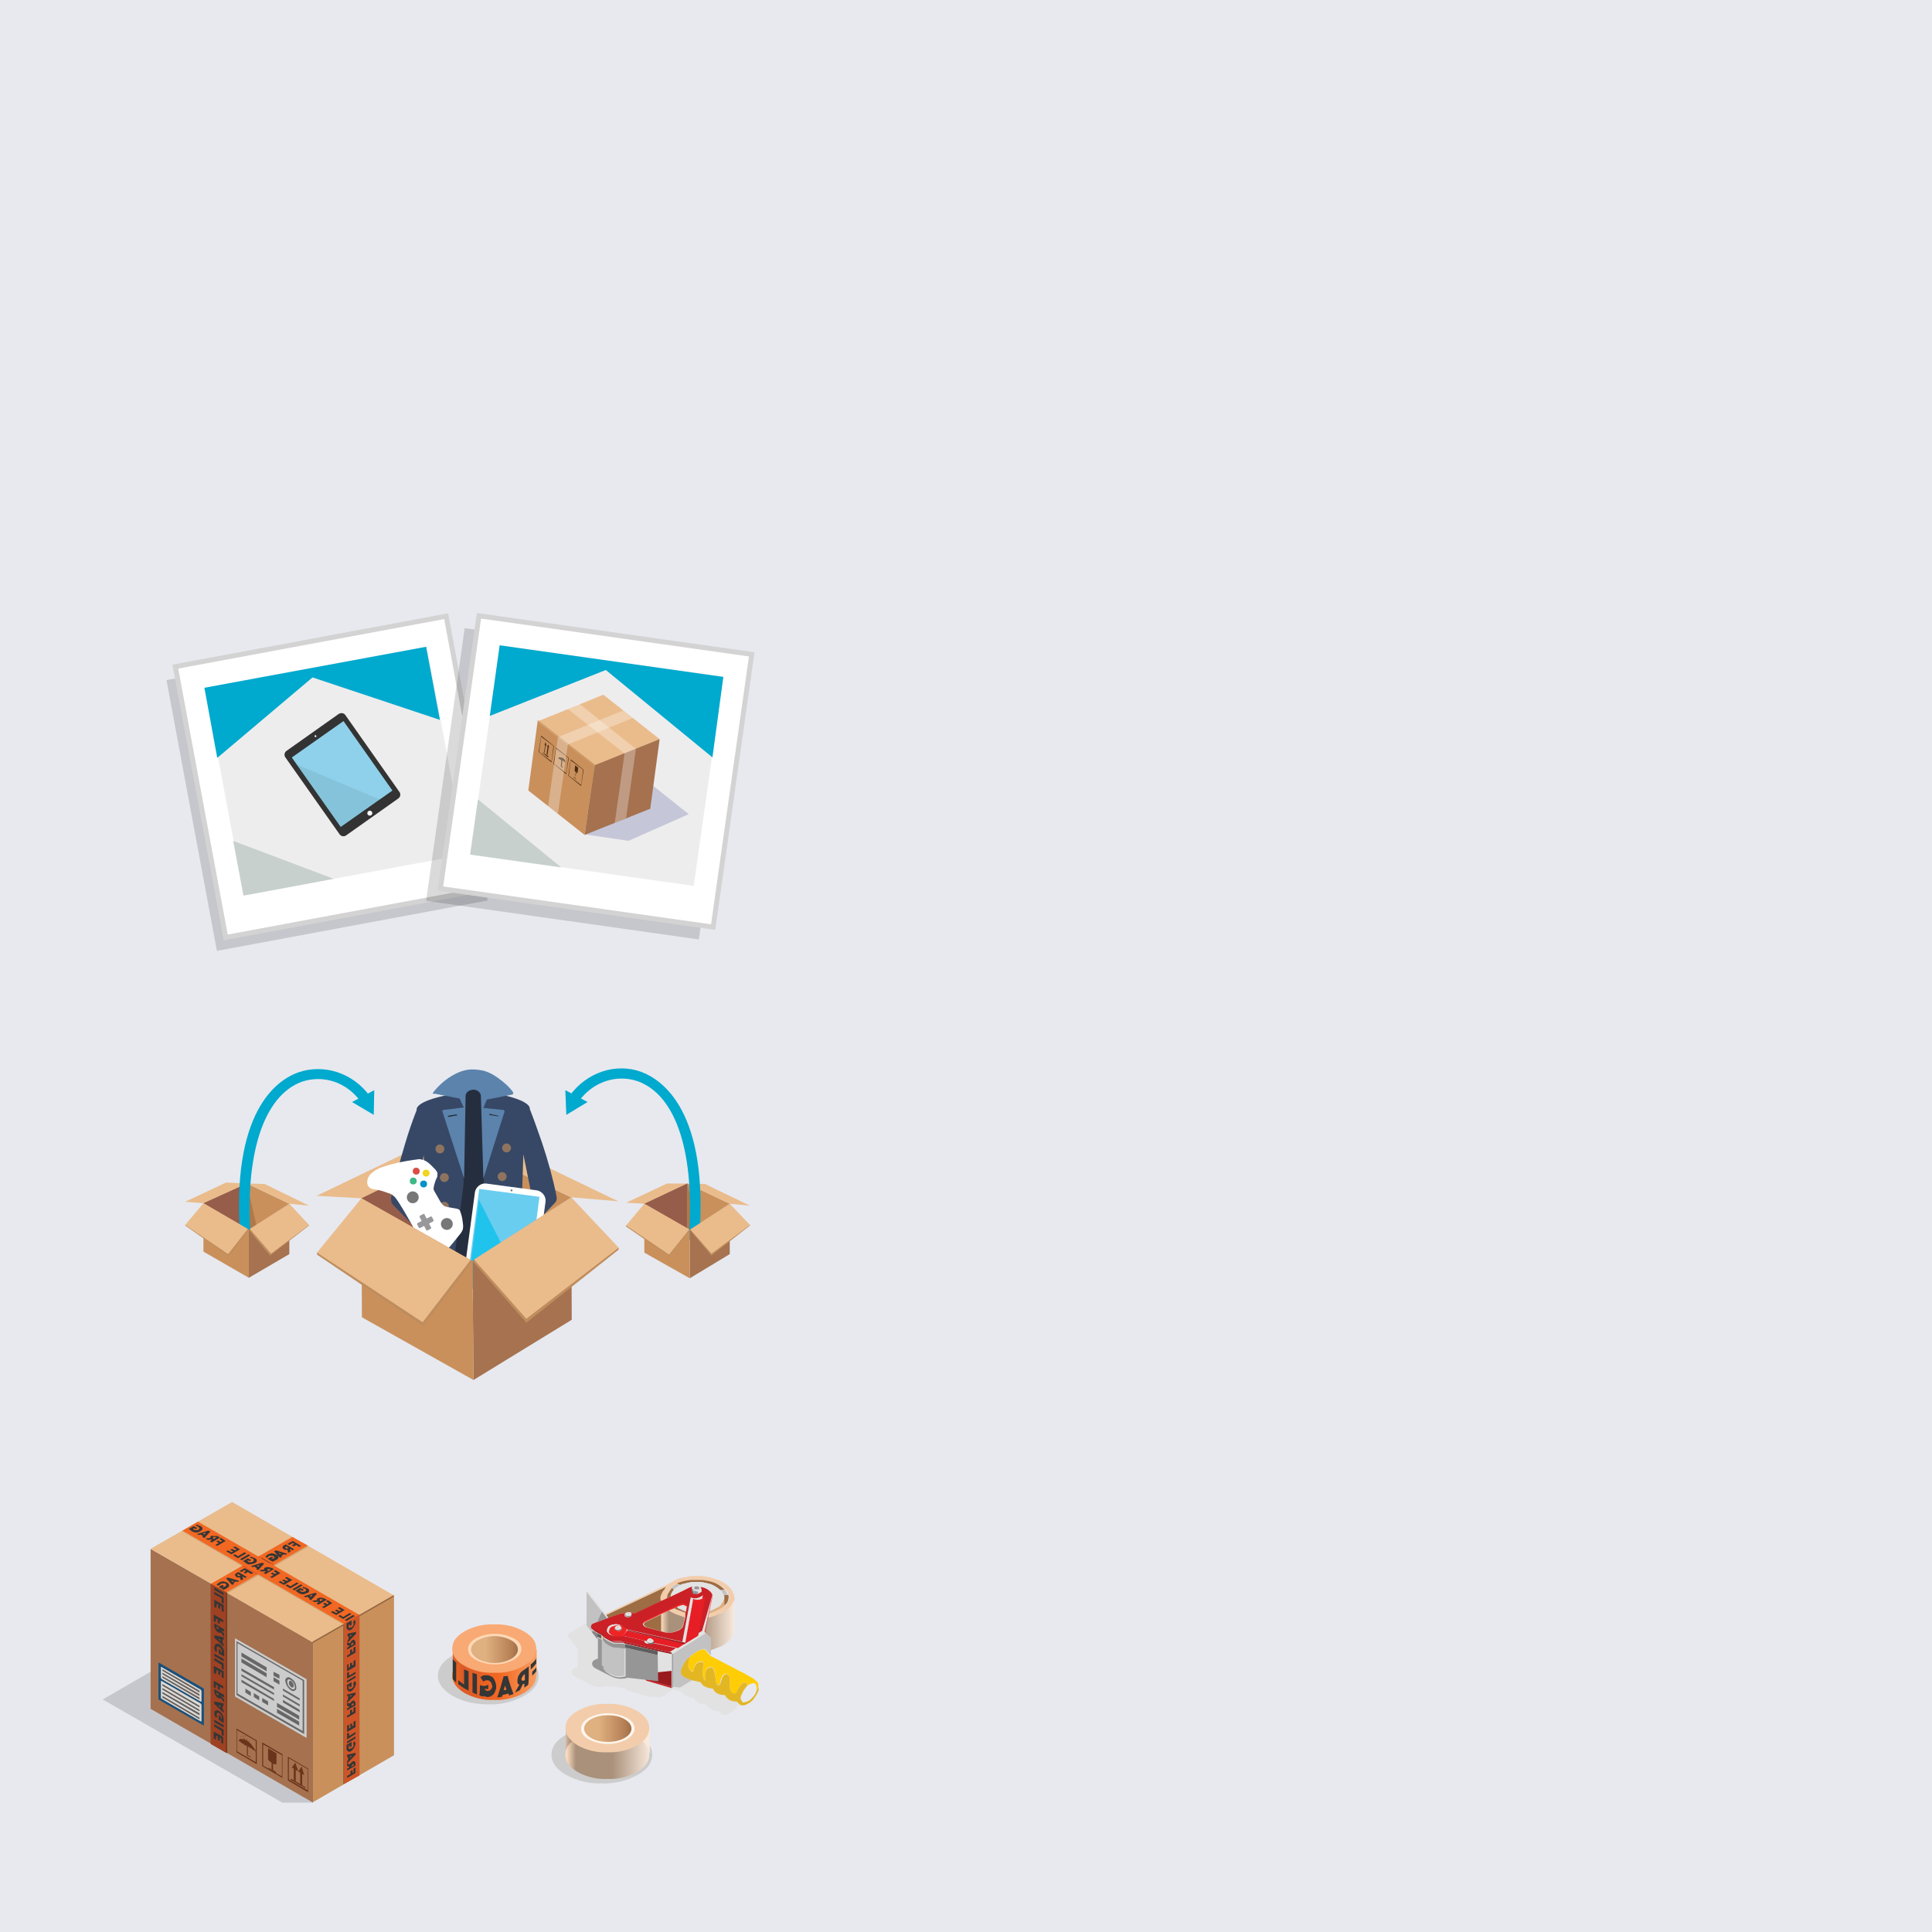 <?xml version="1.0" encoding="UTF-8" standalone="no"?>
<!-- Generator: Adobe Illustrator 22.1.0, SVG Export Plug-In . SVG Version: 6.00 Build 0)  -->

<svg
   xmlns:dc="http://purl.org/dc/elements/1.1/"
   xmlns:cc="http://creativecommons.org/ns#"
   xmlns:rdf="http://www.w3.org/1999/02/22-rdf-syntax-ns#"
   xmlns:svg="http://www.w3.org/2000/svg"
   xmlns="http://www.w3.org/2000/svg"
   xmlns:sodipodi="http://sodipodi.sourceforge.net/DTD/sodipodi-0.dtd"
   xmlns:inkscape="http://www.inkscape.org/namespaces/inkscape"
   version="1.1"
   id="Layer_1"
   x="0px"
   y="0px"
   viewBox="0 0 391.3 391.3"
   style="enable-background:new 0 0 391.3 391.3;"
   xml:space="preserve"
   sodipodi:docname="YouShop3Mirror.svg"
   inkscape:version="0.92.3 (2405546, 2018-03-11)"><rect x="0" y="0" width="391.3" height="391.3" fill="#808080" stroke="none"/><defs
   id="defs551" /><sodipodi:namedview
   pagecolor="#ffffff"
   bordercolor="#666666"
   borderopacity="1"
   objecttolerance="10"
   gridtolerance="10"
   guidetolerance="10"
   inkscape:pageopacity="0"
   inkscape:pageshadow="2"
   inkscape:window-width="656"
   inkscape:window-height="480"
   id="namedview549"
   showgrid="false"
   inkscape:zoom="0.60311783"
   inkscape:cx="195.64999"
   inkscape:cy="195.64999"
   inkscape:window-x="1469"
   inkscape:window-y="258"
   inkscape:window-maximized="0"
   inkscape:current-layer="Layer_1" />
<style
   type="text/css"
   id="style2">
	.st0{fill:#E7E9EF;}
	.st1{opacity:0.15;}
	.st2{fill:#090909;}
	.st3{opacity:0.5;fill:#090909;enable-background:new    ;}
	.st4{opacity:7.000000e-02;fill:#090909;enable-background:new    ;}
	.st5{fill:#FFFFFF;stroke:#D3D3D3;stroke-miterlimit:10;}
	.st6{fill:#EEEDEE;}
	.st7{opacity:0.5;fill:#A0B5AD;enable-background:new    ;}
	.st8{fill:#00A9CE;}
	.st9{fill:#333333;}
	.st10{fill:#8FD1EA;}
	.st11{opacity:7.000000e-02;fill:#010101;enable-background:new    ;}
	.st12{fill:none;stroke:#FFFFFF;stroke-width:0.19;stroke-miterlimit:10;}
	.st13{fill:#FFFFFF;}
	.st14{opacity:0.3;fill:#090909;enable-background:new    ;}
	.st15{fill:#C5C7D8;}
	.st16{fill:#C9905C;}
	.st17{fill:#EABC8C;}
	.st18{fill:#A5714F;}
	.st19{fill:#492A12;}
	.st20{opacity:0.3;fill:#FFFFFF;enable-background:new    ;}
	.st21{fill:#C4925C;}
	.st22{fill:#965D4A;}
	.st23{fill:#AF794A;}
	.st24{fill:#A67250;}
	.st25{fill:#BF8D5D;}
	.st26{fill:#252E3F;}
	.st27{fill:#374866;}
	.st28{fill:#5B83AC;}
	.st29{fill:#8E745E;}
	.st30{fill:#20272E;}
	.st31{fill:#69CDF0;}
	.st32{fill:#1FC3EC;}
	.st33{fill:#777777;}
	.st34{fill:#0792C5;}
	.st35{fill:#DC4C43;}
	.st36{fill:#F1D51B;}
	.st37{fill:#3CB987;}
	.st38{fill:#98989A;}
	.st39{fill:#69341A;}
	.st40{fill:#19517C;}
	.st41{fill:#D9D9D8;}
	.st42{fill:#606161;}
	.st43{fill:#F7CB9F;}
	.st44{fill:#92643E;}
	.st45{fill:#D3A16F;}
	.st46{fill:#F26722;}
	.st47{fill:#CE5527;}
	.st48{fill:#353635;}
	.st49{fill:#9E4122;}
	.st50{fill:#CCCCCC;}
	.st51{fill:#676767;}
	.st52{fill:url(#SVGID_1_);}
	.st53{fill:url(#SVGID_2_);}
	.st54{fill:#F9A973;}
	.st55{fill:#FED8B6;}
	.st56{fill:url(#SVGID_3_);}
	.st57{fill:url(#SVGID_4_);}
	.st58{fill:url(#SVGID_5_);}
	.st59{fill:#F3CDAB;}
	.st60{fill:#FFF6EE;}
	.st61{fill:url(#SVGID_6_);}
	.st62{fill:#E1E2E1;}
	.st63{fill:url(#SVGID_7_);}
	.st64{fill:url(#SVGID_8_);}
	.st65{fill:#9E6D43;}
	.st66{fill:#E3E3E3;}
	.st67{fill:#C3C2C2;}
	.st68{fill:#CB2026;}
	.st69{fill:#991B1E;}
	.st70{fill:#FFCD05;}
	.st71{fill:#E3B623;}
	.st72{fill:#969696;}
	.st73{fill:#747474;}
	.st74{fill:#E71E25;}
	.st75{fill:#EE2524;}
	.st76{fill:#A21D21;}
	.st77{fill:#5E5E5E;}
	.st78{fill:#858585;}
</style>
<rect
   class="st0"
   width="391.3"
   height="391.3"
   id="rect4"
   x="-391.3"
   y="0"
   transform="scale(-1,1)"
   style="fill:#e7e9ef" />
<g
   id="g158"
   transform="matrix(-1,0,0,1,391.3,0)">
	<g
   class="st1"
   id="g24"
   style="opacity:0.15">
		
			<rect
   x="297.2"
   y="132.2"
   transform="matrix(0.183,-0.983,0.983,0.183,108.179,450.337)"
   class="st2"
   width="55.8"
   height="55.8"
   id="rect6"
   style="fill:#090909" />
		
			<rect
   x="303.9"
   y="136"
   transform="matrix(0.183,-0.983,0.983,0.183,109.494,449.579)"
   class="st2"
   width="42.8"
   height="45.7"
   id="rect8"
   style="fill:#090909" />
		<polygon
   class="st3"
   points="325.5,180.7 345.9,173 343.9,184.1 "
   id="polygon10"
   style="opacity:0.5;fill:#090909;enable-background:new" />
		<polygon
   class="st2"
   points="306.8,133.7 351.7,142 349.1,156.2 329.8,139.9 304,148.5 "
   id="polygon12"
   style="fill:#090909" />
		<path
   class="st2"
   d="m 324.5,147.3 10.6,7.5 c 0.4,0.3 0.5,0.9 0.2,1.3 l -10.9,15.5 c -0.3,0.4 -0.9,0.5 -1.3,0.2 l -10.6,-7.5 c -0.4,-0.3 -0.5,-0.9 -0.2,-1.3 l 10.9,-15.5 c 0.2,-0.4 0.8,-0.5 1.3,-0.2 z"
   id="path14"
   inkscape:connector-curvature="0"
   style="fill:#090909" />
		
			<rect
   x="315.1"
   y="153.2"
   transform="matrix(0.576,-0.818,0.818,0.576,6.802,332.336)"
   class="st2"
   width="17.2"
   height="12.8"
   id="rect16"
   style="fill:#090909" />
		<polygon
   class="st4"
   points="316,164.7 333,157.6 324,170.3 "
   id="polygon18" />
		<circle
   class="st2"
   cx="329.2"
   cy="151.9"
   r="0.1"
   id="circle20"
   style="fill:#090909" />
		<circle
   class="st2"
   cx="318.2"
   cy="167.4"
   r="0.5"
   id="circle22"
   style="fill:#090909" />
	</g>
	
		<rect
   x="295.4"
   y="129.5"
   transform="matrix(0.183,-0.983,0.983,0.183,109.37,446.335)"
   class="st5"
   width="55.8"
   height="55.8"
   id="rect26"
   style="fill:#ffffff;stroke:#d3d3d3;stroke-miterlimit:10" />
	
		<rect
   x="302.1"
   y="133.3"
   transform="matrix(0.183,-0.983,0.983,0.183,110.681,445.589)"
   class="st6"
   width="42.8"
   height="45.7"
   id="rect28"
   style="fill:#eeedee" />
	<polygon
   class="st7"
   points="323.7,178 344.1,170.3 342,181.4 "
   id="polygon30"
   style="opacity:0.5;fill:#a0b5ad;enable-background:new" />
	<polygon
   class="st8"
   points="305,131 349.9,139.3 347.3,153.5 328,137.2 302.2,145.8 "
   id="polygon32"
   style="fill:#00a9ce" />
	<path
   class="st9"
   d="m 322.7,144.6 10.6,7.5 c 0.4,0.3 0.5,0.9 0.2,1.3 l -11,15.6 c -0.3,0.4 -0.9,0.5 -1.3,0.2 l -10.6,-7.5 c -0.4,-0.3 -0.5,-0.9 -0.2,-1.3 l 10.9,-15.5 c 0.3,-0.5 0.9,-0.6 1.4,-0.3 z"
   id="path34"
   inkscape:connector-curvature="0"
   style="fill:#333333" />
	
		<rect
   x="313.3"
   y="150.5"
   transform="matrix(0.576,-0.818,0.818,0.576,8.252,329.706)"
   class="st10"
   width="17.2"
   height="12.8"
   id="rect36"
   style="fill:#8fd1ea" />
	<polygon
   class="st11"
   points="314.2,162 331.1,154.9 322.2,167.6 "
   id="polygon38" />
	<circle
   class="st12"
   cx="327.4"
   cy="149.1"
   r="0.1"
   id="circle40"
   style="fill:none;stroke:#ffffff;stroke-width:0.19;stroke-miterlimit:10" />
	<circle
   class="st13"
   cx="316.4"
   cy="164.7"
   r="0.5"
   id="circle42"
   style="fill:#ffffff" />
	<g
   class="st1"
   id="g100"
   style="opacity:0.15">
		
			<rect
   x="245.6"
   y="130.9"
   transform="matrix(0.99,-0.14,0.14,0.99,-19.527,39.822)"
   class="st2"
   width="55.8"
   height="55.8"
   id="rect44"
   style="fill:#090909" />
		
			<rect
   x="250.5"
   y="136.3"
   transform="matrix(0.99,-0.14,0.14,0.99,-19.366,39.787)"
   class="st2"
   width="45.7"
   height="42.8"
   id="rect46"
   style="fill:#090909" />
		<polygon
   class="st3"
   points="280.5,178.3 297.4,164.4 298.9,175.6 "
   id="polygon48"
   style="opacity:0.5;fill:#090909;enable-background:new" />
		<polygon
   class="st2"
   points="247.7,139.7 292.9,133.3 295,147.5 271.5,138.2 249.9,155.9 "
   id="polygon50"
   style="fill:#090909" />
		<polygon
   class="st2"
   points="266.8,172.8 254.7,167.4 262.6,161.1 275.7,171.5 "
   id="polygon52"
   style="fill:#090909" />
		<polygon
   class="st2"
   points="285.2,148.6 287.2,162.7 275.8,171.7 273.8,157.6 "
   id="polygon54"
   style="fill:#090909" />
		<polygon
   class="st2"
   points="272,143.3 285.2,148.6 273.8,157.6 260.6,152.3 "
   id="polygon56"
   style="fill:#090909" />
		<polygon
   class="st2"
   points="275.8,171.7 262.5,166.3 260.6,152.2 273.8,157.6 "
   id="polygon58"
   style="fill:#090909" />
		<g
   id="g68">
			<path
   class="st2"
   d="m 276,158.4 2.6,-2.1 0.5,3.3 -2.6,2.1 z m 3,1.2 -0.4,-3.1 -2.5,1.9 0.4,3.1 z"
   id="path60"
   inkscape:connector-curvature="0"
   style="fill:#090909" />
			<path
   class="st2"
   d="m 277.7,160 c 0.1,-0.1 0.3,-0.1 0.3,-0.1 v 0 l -0.7,0.5 v 0 c 0,-0.1 0.1,-0.2 0.3,-0.3 v 0 0.1 l 0.1,-0.2 v 0 z"
   id="path62"
   inkscape:connector-curvature="0"
   style="fill:#090909" />
			<polygon
   class="st2"
   points="277.6,159.1 277.7,160 277.7,160.1 277.6,160.2 277.6,160.1 277.5,159.1 277.5,159 277.6,158.9 "
   id="polygon64"
   style="fill:#090909" />
			<path
   class="st2"
   d="m 277.7,157.5 0.1,0.9 c 0,0.2 0,0.4 -0.2,0.5 v 0 -0.2 h -0.1 v 0.2 0 c -0.1,0.1 -0.3,0 -0.3,-0.1 l -0.1,-0.9 z"
   id="path66"
   inkscape:connector-curvature="0"
   style="fill:#090909" />
		</g>
		<path
   class="st2"
   d="m 280.4,155.9 v 0.1 c 0.3,-0.2 0.6,-0.2 0.6,0.1 l -0.5,0.5 0.1,1 c 0,0.2 0,0.3 -0.2,0.4 -0.1,0.1 -0.2,0 -0.3,-0.1 v 0 l 0.1,-0.1 v 0 c 0,0.1 0.1,0.1 0.1,0 0.1,0 0.1,-0.1 0.1,-0.3 l -0.1,-1 -0.6,0.4 c 0,-0.4 0.2,-0.7 0.5,-1 h 0.2 z"
   id="path70"
   inkscape:connector-curvature="0"
   style="fill:#090909" />
		<path
   class="st2"
   d="m 278.9,156 2.6,-2.1 0.5,3.3 -2.6,2.1 z m 3.1,1.2 -0.4,-3.1 -2.5,1.9 0.4,3.1 z"
   id="path72"
   inkscape:connector-curvature="0"
   style="fill:#090909" />
		<path
   class="st2"
   d="m 280.8,155.4 c 0,0 0,0.1 0,0.1 0,0 0,0 0,0 v 0 c 0,0 0,0 0,-0.1 -0.1,0.1 0,0.1 0,0 z"
   id="path74"
   inkscape:connector-curvature="0"
   style="fill:#090909" />
		<path
   class="st2"
   d="m 281,155.4 c 0,0 0,0.1 0,0.1 0,0 0,0 0,0 v 0 c 0,0.1 -0.1,0.1 0,-0.1 0,0.1 0,0.1 0,0 z"
   id="path76"
   inkscape:connector-curvature="0"
   style="fill:#090909" />
		<path
   class="st2"
   d="m 280.5,155.4 c 0,0 0,0.1 0,0.1 0,0 0,0 0,0 v 0 c 0,0 0,0 0,-0.1 0,0.1 0,0.1 0,0 z"
   id="path78"
   inkscape:connector-curvature="0"
   style="fill:#090909" />
		<path
   class="st2"
   d="m 281,155.1 c 0,0 0,0.1 0,0.1 0,0 0,0 0,0 v 0 c 0,0 0,0 0,-0.1 -0.1,0.1 -0.1,0.1 0,0 z"
   id="path80"
   inkscape:connector-curvature="0"
   style="fill:#090909" />
		<path
   class="st2"
   d="m 280.8,155.1 c 0,0 0,0.1 0,0.1 0,0 0,0 0,0 v 0 c 0,0 0,0 0,-0.1 -0.1,0.1 -0.1,0.1 0,0 z"
   id="path82"
   inkscape:connector-curvature="0"
   style="fill:#090909" />
		<g
   id="g92">
			<polygon
   class="st2"
   points="284.3,155 283.2,155.9 283.1,155.7 284.2,154.9 "
   id="polygon84"
   style="fill:#090909" />
			<polygon
   class="st2"
   points="283.9,153.3 283.8,153.4 284,154.9 283.9,155 283.6,153.5 283.5,153.6 283.6,152.9 "
   id="polygon86"
   style="fill:#090909" />
			<path
   class="st2"
   d="m 282,153.7 2.6,-2.1 0.5,3.3 -2.6,2.1 z m 3,1.2 -0.4,-3.1 -2.5,1.9 0.4,3.1 z"
   id="path88"
   inkscape:connector-curvature="0"
   style="fill:#090909" />
			<polygon
   class="st2"
   points="283.4,153.7 283.2,153.8 283.5,155.3 283.3,155.4 283.1,153.9 283,154 283.1,153.3 "
   id="polygon90"
   style="fill:#090909" />
		</g>
		<polygon
   class="st14"
   points="265.4,154.2 265.4,154.2 265.4,154.2 267.3,168.3 269.6,169.2 267.7,155.1 279.2,146.1 276.8,145.2 "
   id="polygon94"
   style="opacity:0.3;fill:#090909;enable-background:new" />
		<path
   class="st2"
   d="m 275.8,171.6 c 0,0 -0.1,-0.1 0,0 l -2.1,-14 c 0,0 0,0 0,-0.1 l 11.5,-9 c 0,0 0.1,0 0.1,0 0,0 0,0.1 0,0.1 v 0 l -11.4,9 1.9,14 c 0.1,-0.1 0,0 0,0 z"
   id="path96"
   inkscape:connector-curvature="0"
   style="fill:#090909" />
		<polygon
   class="st14"
   points="281.2,151.8 281.2,151.8 268,146.5 266,148 279.2,153.4 281.2,167.4 283.2,165.8 281.2,151.8 "
   id="polygon98"
   style="opacity:0.3;fill:#090909;enable-background:new" />
	</g>
	
		<rect
   x="242.7"
   y="128.4"
   transform="matrix(0.99,-0.14,0.14,0.99,-19.2,39.394)"
   class="st5"
   width="55.8"
   height="55.8"
   id="rect102"
   style="fill:#ffffff;stroke:#d3d3d3;stroke-miterlimit:10" />
	
		<rect
   x="247.6"
   y="133.7"
   transform="matrix(0.99,-0.14,0.14,0.99,-19.039,39.358)"
   class="st6"
   width="45.7"
   height="42.8"
   id="rect104"
   style="fill:#eeedee" />
	<polygon
   class="st7"
   points="277.6,175.7 294.5,161.9 296.1,173.1 "
   id="polygon106"
   style="opacity:0.5;fill:#a0b5ad;enable-background:new" />
	<polygon
   class="st8"
   points="244.8,137.1 290.1,130.7 292.1,145 268.6,135.7 247,153.4 "
   id="polygon108"
   style="fill:#00a9ce" />
	<polygon
   class="st15"
   points="264,170.3 251.8,164.9 259.7,158.6 272.8,169 "
   id="polygon110"
   style="fill:#c5c7d8" />
	<polygon
   class="st16"
   points="282.4,146 284.3,160.1 272.9,169.1 270.9,155 "
   id="polygon112"
   style="fill:#c9905c" />
	<polygon
   class="st17"
   points="269.1,140.7 282.4,146.1 270.9,155.1 257.7,149.7 "
   id="polygon114"
   style="fill:#eabc8c" />
	<polygon
   class="st18"
   points="272.9,169.1 259.6,163.8 257.7,149.7 270.9,155 "
   id="polygon116"
   style="fill:#a5714f" />
	<g
   id="g126">
		<path
   class="st19"
   d="m 273.1,155.9 2.6,-2.1 0.5,3.3 -2.6,2.1 z m 3,1.2 -0.4,-3.1 -2.5,1.9 0.4,3.1 2.5,-1.9 z"
   id="path118"
   inkscape:connector-curvature="0"
   style="fill:#492a12" />
		<path
   class="st19"
   d="m 274.9,157.5 c 0.1,-0.1 0.3,-0.1 0.3,-0.1 v 0 l -0.6,0.5 v 0 c 0,-0.1 0.1,-0.2 0.3,-0.3 v -0.1 l -0.1,0.1 0.1,-0.1 v 0 z"
   id="path120"
   inkscape:connector-curvature="0"
   style="fill:#492a12" />
		<polygon
   class="st19"
   points="274.7,156.5 274.8,157.5 274.9,157.6 274.8,157.7 274.8,157.5 274.6,156.6 274.6,156.4 274.7,156.4 "
   id="polygon122"
   style="fill:#492a12" />
		<path
   class="st19"
   d="m 274.8,155 0.1,0.9 c 0,0.2 0,0.4 -0.2,0.5 v 0 -0.2 h -0.1 v 0.2 0.1 c -0.1,0.1 -0.3,0 -0.3,-0.1 l -0.1,-0.9 z"
   id="path124"
   inkscape:connector-curvature="0"
   style="fill:#492a12" />
	</g>
	<path
   class="st19"
   d="m 277.6,153.4 v 0.1 c 0.3,-0.2 0.6,-0.2 0.6,0.1 l -0.6,0.4 0.1,1 c 0,0.2 0,0.3 -0.2,0.4 -0.1,0.1 -0.2,0 -0.3,-0.1 v 0 l 0.1,-0.1 v 0.1 c 0,0.1 0.1,0.1 0.1,0 0.1,0 0.1,-0.1 0.1,-0.3 l -0.1,-1 -0.6,0.4 c 0,-0.4 0.2,-0.7 0.5,-0.9 l 0.3,-0.1 z"
   id="path128"
   inkscape:connector-curvature="0"
   style="fill:#492a12" />
	<path
   class="st19"
   d="m 276.1,153.5 2.6,-2.1 0.5,3.3 -2.6,2.1 z m 3,1.2 -0.4,-3.1 -2.5,1.9 0.4,3.1 2.5,-1.9 z"
   id="path130"
   inkscape:connector-curvature="0"
   style="fill:#492a12" />
	<path
   class="st19"
   d="m 277.9,152.9 c 0,0 0,0.1 0,0.1 0,0 0,0 0,0 v 0 c 0,0 0,0 0,-0.1 -0.1,0.1 0,0 0,0 z"
   id="path132"
   inkscape:connector-curvature="0"
   style="fill:#492a12" />
	<path
   class="st19"
   d="m 278.1,152.9 c 0,0 0,0.1 0,0.1 0,0 0,0 0,0 v 0 c 0,0 0,0 0,-0.1 0,0.1 0,0 0,0 z"
   id="path134"
   inkscape:connector-curvature="0"
   style="fill:#492a12" />
	<path
   class="st19"
   d="m 277.6,152.9 c 0,0 0,0.1 0,0.1 0,0 0,0 0,0 v 0 c 0,0 0,0 0,-0.1 0,0.1 0,0 0,0 z"
   id="path136"
   inkscape:connector-curvature="0"
   style="fill:#492a12" />
	<path
   class="st19"
   d="m 278.1,152.6 c 0,0 0,0.1 0,0.1 0,0 0,0 0,0 v 0 c 0,0 0,0 0,-0.1 -0.1,0.1 0,0 0,0 z"
   id="path138"
   inkscape:connector-curvature="0"
   style="fill:#492a12" />
	<path
   class="st19"
   d="m 277.9,152.6 c 0,0 0,0.1 0,0.1 0,0 0,0 0,0 v 0 c 0,0 0,0 0,-0.1 -0.1,0.1 -0.1,0 0,0 z"
   id="path140"
   inkscape:connector-curvature="0"
   style="fill:#492a12" />
	<g
   id="g150">
		<polygon
   class="st19"
   points="281.4,152.5 280.3,153.4 280.2,153.2 281.4,152.4 "
   id="polygon142"
   style="fill:#492a12" />
		<polygon
   class="st19"
   points="281,150.8 280.9,150.9 281.1,152.4 281,152.5 280.8,151 280.6,151.1 280.8,150.3 "
   id="polygon144"
   style="fill:#492a12" />
		<path
   class="st19"
   d="m 279.1,151.1 2.6,-2.1 0.5,3.3 -2.6,2.1 z m 3,1.2 -0.4,-3.1 -2.5,1.9 0.4,3.1 2.5,-1.9 z"
   id="path146"
   inkscape:connector-curvature="0"
   style="fill:#492a12" />
		<polygon
   class="st19"
   points="280.5,151.2 280.4,151.3 280.6,152.8 280.4,152.9 280.2,151.4 280.1,151.5 280.2,150.8 "
   id="polygon148"
   style="fill:#492a12" />
	</g>
	<polygon
   class="st20"
   points="262.5,151.7 262.5,151.7 262.5,151.7 264.5,165.7 266.8,166.7 264.8,152.6 276.3,143.6 273.9,142.6 "
   id="polygon152"
   style="opacity:0.3;fill:#ffffff;enable-background:new" />
	<path
   class="st21"
   d="m 272.9,169 c 0,0 -0.1,0 0,0 l -2.1,-14 c 0,0 0,0 0,-0.1 l 11.5,-9 c 0,0 0.1,0 0.1,0 0,0 0,0.1 0,0.1 v 0 l -11.4,9 1.9,14 c 0.1,0 0.1,0 0,0 z"
   id="path154"
   inkscape:connector-curvature="0"
   style="fill:#c4925c" />
	<polygon
   class="st20"
   points="278.3,149.3 278.3,149.3 265.1,143.9 263.1,145.4 276.3,150.8 278.3,164.8 280.3,163.3 278.3,149.3 "
   id="polygon156"
   style="opacity:0.3;fill:#ffffff;enable-background:new" />
</g>
<g
   id="g320"
   transform="matrix(-1,0,0,1,391.3,0)">
	<g
   id="g170">
		<polygon
   class="st16"
   points="260.8,243.8 252.1,239.7 243.5,243.8 251.6,249.1 "
   id="polygon160"
   style="fill:#c9905c" />
		<polygon
   class="st17"
   points="239.4,244.2 248.5,239.8 252.1,239.7 243.5,243.8 "
   id="polygon162"
   style="fill:#eabc8c" />
		<polygon
   class="st17"
   points="256.2,239.7 264.5,243.6 260.8,243.8 252.1,239.7 "
   id="polygon164"
   style="fill:#eabc8c" />
		<polygon
   class="st22"
   points="252.1,248.8 260.8,243.8 252.1,239.7 "
   id="polygon166"
   style="fill:#965d4a" />
		<polygon
   class="st23"
   points="250.1,248.1 251.6,249.1 252.1,248.8 252.1,239.7 "
   id="polygon168"
   style="fill:#af794a" />
	</g>
	<g
   id="g178">
		<path
   class="st8"
   d="m 249.7,251.2 c -2.1,-26.2 7.5,-32.5 11.7,-34.1 5.2,-1.9 11.1,0.1 14.5,4.8 l -1.8,1.2 c -2.8,-4 -7.7,-5.6 -12,-4.1 -7.9,2.9 -11.6,14.8 -10.3,32.1 z"
   id="path172"
   inkscape:connector-curvature="0"
   style="fill:#00a9ce" />
		<g
   id="g176">
			<polygon
   class="st8"
   points="276.6,225.8 276.8,220.8 272.3,223.2 "
   id="polygon174"
   style="fill:#00a9ce" />
		</g>
	</g>
	<g
   id="g192">
		<polygon
   class="st24"
   points="243.5,254 251.6,258.9 251.6,249.1 243.5,243.8 "
   id="polygon180"
   style="fill:#a67250" />
		<polygon
   class="st16"
   points="251.6,249.1 251.6,258.9 260.8,253.7 260.8,243.8 "
   id="polygon182"
   style="fill:#c9905c" />
		<polygon
   class="st25"
   points="239.4,248.2 247.2,254.3 251.6,249.1 239.4,248.1 "
   id="polygon184"
   style="fill:#bf8d5d" />
		<polygon
   class="st17"
   points="239.4,248.1 247.2,253.9 251.5,249 243.5,243.8 "
   id="polygon186"
   style="fill:#eabc8c" />
		<polygon
   class="st25"
   points="264.5,248.4 255.8,254.4 251.6,249.1 264.5,248.2 "
   id="polygon188"
   style="fill:#bf8d5d" />
		<polygon
   class="st17"
   points="264.5,248.2 255.8,254.1 251.7,249 260.8,243.8 "
   id="polygon190"
   style="fill:#eabc8c" />
	</g>
	<g
   id="g204">
		<polygon
   class="st16"
   points="350.1,243.7 341.3,239.7 332.7,243.8 340.9,249.1 "
   id="polygon194"
   style="fill:#c9905c" />
		<polygon
   class="st17"
   points="328.7,244.2 337.7,239.8 341.3,239.7 332.7,243.8 "
   id="polygon196"
   style="fill:#eabc8c" />
		<polygon
   class="st17"
   points="345.5,239.5 353.8,243.4 350.1,243.7 341.3,239.7 "
   id="polygon198"
   style="fill:#eabc8c" />
		<polygon
   class="st22"
   points="341.4,248.8 350.1,243.7 341.3,239.7 "
   id="polygon200"
   style="fill:#965d4a" />
		<polygon
   class="st23"
   points="339.4,248.1 340.9,249.1 341.4,248.8 341.3,239.7 "
   id="polygon202"
   style="fill:#af794a" />
	</g>
	<g
   id="g296">
		<g
   id="g292">
			<g
   id="g216">
				<polygon
   class="st16"
   points="318.1,242.7 297,232.4 275.6,242.5 295.6,255.4 "
   id="polygon206"
   style="fill:#c9905c" />
				<polygon
   class="st17"
   points="266.1,243.3 288.1,232.7 297,232.4 275.6,242.5 "
   id="polygon208"
   style="fill:#eabc8c" />
				<polygon
   class="st17"
   points="307,232.5 327.2,242.2 318.1,242.7 297,232.4 "
   id="polygon210"
   style="fill:#eabc8c" />
				<polygon
   class="st22"
   points="296.8,254.7 318.1,242.7 297,232.4 "
   id="polygon212"
   style="fill:#965d4a" />
				<polygon
   class="st23"
   points="291.9,253 295.6,255.4 296.8,254.7 297,232.4 "
   id="polygon214"
   style="fill:#af794a" />
			</g>
			<g
   id="g246">
				<polygon
   class="st26"
   points="295.5,219.2 299.7,220.5 304.2,264.7 296.1,265.5 295.3,255.9 294.6,265.4 286.2,264.6 292.2,220.5 "
   id="polygon218"
   style="fill:#252e3f" />
				<path
   class="st27"
   d="m 281.5,231.5 c 0.8,-2.3 1.6,-4.6 2.5,-6.9 0,0 -0.6,-1.7 6.8,-3.1 l 2.6,-0.6 -0.1,18.6 -4.1,29 -7,-1.3 c 0,0 -0.5,-0.3 -0.4,-1.1 0.1,-0.9 3.8,-23.1 3.8,-23.1 l -0.3,-9.2 -1.8,8.9 5.4,7.3 c 0,0.1 -1.8,0.1 -1.8,0.3 v 0.1 c -0.1,0.8 -1.3,0.9 -1.6,0.2 l -6.7,-7.1 c -0.3,-0.4 -0.3,-0.9 -0.2,-1.3 0.7,-3.5 1.7,-7.1 2.9,-10.7 z"
   id="path220"
   inkscape:connector-curvature="0"
   style="fill:#374866" />
				<path
   class="st27"
   d="m 309.3,231.8 c -0.7,-2.4 -1.5,-4.7 -2.4,-7 0,0 0.7,-1.7 -6.7,-3.1 l -2.6,-0.6 -0.2,18.6 3.6,29 7,-1.3 c 0,0 0.5,-0.3 0.4,-1 -0.1,-0.9 -3.5,-23.2 -3.5,-23.2 l 0.6,-9.2 1.6,9 -3.7,7.3 c 0,0.1 -0.1,0.2 0,0.3 v 0.1 c 0.1,0.8 1.3,0.9 1.6,0.2 l 6.8,-7 c 0.3,-0.4 0.3,-0.9 0.3,-1.3 -0.8,-3.6 -1.7,-7.2 -2.8,-10.8 z"
   id="path222"
   inkscape:connector-curvature="0"
   style="fill:#374866" />
				<path
   class="st28"
   d="m 303.6,221.3 c -1,-1.3 -2.3,-2.5 -3.8,-3.4 -1.2,-0.7 -2.6,-1.3 -4.1,-1.3 -0.9,0 -1.7,0.1 -2.5,0.3 -1.3,0.4 -2.4,1.1 -3.4,1.9 -0.9,0.7 -1.8,1.5 -2.4,2.4 -0.1,0.2 -0.1,0.4 0.2,0.5 l 5.1,1 0.7,1.7 -4,0.4 c -0.2,0 -0.3,0.2 -0.3,0.3 l 4.3,13.6 0.5,-16.7 c 0,-0.7 0.7,-1.3 1.5,-1.3 h 0.1 c 0.9,0.1 1.5,0.6 1.5,1.3 l 0.3,16.7 4.4,-13.6 c 0.1,-0.1 -0.1,-0.3 -0.3,-0.3 l -4,-0.5 0.8,-1.8 5.1,-1 c 0.3,0.2 0.4,-0.1 0.3,-0.2 z"
   id="path224"
   inkscape:connector-curvature="0"
   style="fill:#5b83ac" />
				<circle
   class="st29"
   cx="288.7"
   cy="232.5"
   id="ellipse226"
   r="0.9"
   style="fill:#8e745e" />
				<circle
   class="st29"
   cx="289.6"
   cy="238.3"
   id="ellipse228"
   r="0.9"
   style="fill:#8e745e" />
				<circle
   class="st29"
   cx="289.5"
   cy="244.2"
   id="ellipse230"
   r="0.9"
   style="fill:#8e745e" />
				<circle
   class="st29"
   cx="287.9"
   cy="250"
   id="ellipse232"
   r="0.9"
   style="fill:#8e745e" />
				<polygon
   class="st30"
   points="290.4,226.1 290.3,226 292.2,225.6 292.2,225.8 "
   id="polygon234"
   style="fill:#20272e" />
				<circle
   class="st29"
   cx="302.2"
   cy="232.7"
   id="ellipse236"
   r="0.9"
   style="fill:#8e745e" />
				<circle
   class="st29"
   cx="301.3"
   cy="238.5"
   id="ellipse238"
   r="0.9"
   style="fill:#8e745e" />
				<circle
   class="st29"
   cx="301.3"
   cy="244.3"
   id="ellipse240"
   r="0.9"
   style="fill:#8e745e" />
				<circle
   class="st29"
   cx="302.8"
   cy="250.1"
   id="ellipse242"
   r="0.9"
   style="fill:#8e745e" />
				<polygon
   class="st30"
   points="300.5,226.2 300.6,226 298.8,225.7 298.7,225.9 "
   id="polygon244"
   style="fill:#20272e" />
			</g>
			<g
   id="g254">
				<path
   class="st13"
   d="m 296,263.1 -10.4,1.4 c -1,0.1 -2,-0.7 -2.2,-1.7 l -2.6,-19.5 c -0.1,-1 0.7,-2 1.7,-2.2 l 10.4,-1.4 c 1,-0.1 2,0.7 2.2,1.7 l 2.6,19.5 c 0.1,1.1 -0.7,2.1 -1.7,2.2 z"
   id="path248"
   inkscape:connector-curvature="0"
   style="fill:#ffffff" />
				
					<rect
   x="283.1"
   y="241.5"
   transform="matrix(0.992,-0.13,0.13,0.992,-30.189,39.635)"
   class="st31"
   width="12.3"
   height="20.2"
   id="rect250"
   style="fill:#69cdf0" />
				<polygon
   class="st32"
   points="284.4,262.4 296.6,260.9 294.3,243 "
   id="polygon252"
   style="fill:#1fc3ec" />
			</g>
			<g
   id="g276">
				<path
   class="st13"
   d="m 307.7,255.9 c -0.2,0.2 -0.4,0.4 -0.7,0.6 -1.2,0.5 -2.5,-0.1 -3.5,-0.9 -2.2,-1.5 -3.8,-3.7 -5.5,-5.8 -0.1,-0.2 -0.3,-0.4 -0.4,-0.7 -0.1,-0.3 -0.1,-0.6 -0.1,-0.9 0.1,-0.9 0.2,-1.8 0.5,-2.6 0.1,-0.2 0.1,-0.4 0.3,-0.6 0.1,-0.1 0.3,-0.1 0.5,-0.2 0.6,-0.1 1.1,-0.2 1.7,-0.3 0.3,-0.1 0.7,-0.1 0.9,-0.3 0.3,-0.2 0.5,-0.5 0.7,-0.8 0.4,-0.7 0.8,-1.4 1.2,-2.1 0.1,-0.1 0.1,-0.3 0.2,-0.5 0,-0.2 -0.1,-0.4 -0.1,-0.7 -0.2,-0.6 -0.3,-1.1 -0.6,-1.6 -0.1,-0.3 -0.1,-0.6 -0.1,-0.9 0.1,-0.3 0.3,-0.6 0.5,-0.8 0.6,-0.6 1.1,-1.2 1.8,-1.6 0.3,-0.2 0.7,-0.3 1.1,-0.4 0.4,-0.1 0.9,0.1 1.3,0.1 2.1,0.3 4.2,0.7 6.2,1.4 0.3,0.1 0.6,0.2 0.9,0.3 1.1,0.6 2.3,1.3 2.4,2.6 0.1,0.6 -0.1,1.2 -0.7,1.5 -0.2,0.1 -0.6,0.2 -0.8,0.2 -0.9,0.1 -1.8,0.4 -2.6,0.7 -0.4,0.1 -0.9,0.3 -1.3,0.7 -0.4,0.3 -0.7,0.9 -1,1.3 -0.9,1.4 -1.8,3 -2.6,4.4 -0.3,0.6 -0.7,1.2 -0.8,1.9 0,0.7 0.1,1.4 0.3,2 0.2,0.8 0.3,1.4 0.6,2.2 0.1,0.3 0.1,0.6 0.1,0.8 -0.3,0.7 -0.4,0.8 -0.4,1 z"
   id="path256"
   inkscape:connector-curvature="0"
   style="fill:#ffffff" />
				<circle
   class="st33"
   cx="300.8"
   cy="247.9"
   id="ellipse258"
   r="1.2"
   style="fill:#777777" />
				<circle
   class="st33"
   cx="307.7"
   cy="242.5"
   id="ellipse260"
   r="1.2"
   style="fill:#777777" />
				<circle
   class="st13"
   cx="302.8"
   cy="244.5"
   id="ellipse262"
   r="0.4"
   style="fill:#ffffff" />
				<circle
   class="st13"
   cx="304.3"
   cy="241.9"
   id="ellipse264"
   r="0.4"
   style="fill:#ffffff" />
				<circle
   class="st34"
   cx="305.5"
   cy="239.8"
   id="ellipse266"
   r="0.7"
   style="fill:#0792c5" />
				<circle
   class="st35"
   cx="307"
   cy="237.2"
   id="ellipse268"
   r="0.7"
   style="fill:#dc4c43" />
				<circle
   class="st36"
   cx="305"
   cy="237.6"
   id="ellipse270"
   r="0.7"
   style="fill:#f1d51b" />
				<circle
   class="st37"
   cx="307.6"
   cy="239.2"
   id="ellipse272"
   r="0.7"
   style="fill:#3cb987" />
				<path
   class="st38"
   d="m 305.3,246 -0.4,0.8 -0.8,-0.4 c -0.1,-0.1 -0.2,0 -0.3,0.1 l -0.3,0.6 c -0.1,0.1 0,0.2 0.1,0.3 l 0.8,0.4 -0.4,0.8 c -0.1,0.1 0,0.2 0.1,0.3 l 0.6,0.3 c 0.1,0.1 0.2,0 0.3,-0.1 l 0.4,-0.8 0.8,0.4 c 0.1,0.1 0.2,0 0.3,-0.1 l 0.3,-0.6 c 0.1,-0.1 0,-0.2 -0.1,-0.3 l -0.8,-0.4 0.4,-0.8 c 0.1,-0.1 0,-0.2 -0.1,-0.3 l -0.6,-0.3 c -0.1,-0.1 -0.2,-0.1 -0.3,0.1 z"
   id="path274"
   inkscape:connector-curvature="0"
   style="fill:#98989a" />
			</g>
			<g
   id="g290">
				<polygon
   class="st24"
   points="275.5,267.3 295.4,279.5 295.6,255.4 275.6,242.5 "
   id="polygon278"
   style="fill:#a67250" />
				<polygon
   class="st16"
   points="295.6,255.4 295.4,279.5 318,266.8 318.1,242.7 "
   id="polygon280"
   style="fill:#c9905c" />
				<polygon
   class="st25"
   points="266,253.1 284.7,267.9 295.6,255.4 266,252.7 "
   id="polygon282"
   style="fill:#bf8d5d" />
				<polygon
   class="st17"
   points="266,252.7 284.7,267.1 295.3,255.1 275.6,242.5 "
   id="polygon284"
   style="fill:#eabc8c" />
				<polygon
   class="st25"
   points="327.1,254.1 305.6,268.6 295.6,255.4 327.1,253.7 "
   id="polygon286"
   style="fill:#bf8d5d" />
				<polygon
   class="st17"
   points="327.1,253.7 305.7,267.8 296,255.2 318.1,242.7 "
   id="polygon288"
   style="fill:#eabc8c" />
			</g>
		</g>
		<circle
   class="st33"
   cx="287.7"
   cy="241.1"
   r="0.2"
   id="circle294"
   style="fill:#777777" />
	</g>
	<g
   id="g304">
		<path
   class="st8"
   d="m 342.6,251.2 -2.1,-0.1 c 1.3,-17.1 -2.5,-29.1 -10.3,-32 -4.4,-1.5 -9.2,0.1 -12,4.1 l -1.8,-1.2 c 3.4,-4.7 9.3,-6.6 14.5,-4.8 4.2,1.5 13.8,7.8 11.7,34 z"
   id="path298"
   inkscape:connector-curvature="0"
   style="fill:#00a9ce" />
		<g
   id="g302">
			<polygon
   class="st8"
   points="315.6,225.8 320,223.2 315.5,220.8 "
   id="polygon300"
   style="fill:#00a9ce" />
		</g>
	</g>
	<g
   id="g318">
		<polygon
   class="st24"
   points="332.7,254 340.9,258.8 340.9,249.1 332.7,243.8 "
   id="polygon306"
   style="fill:#a67250" />
		<polygon
   class="st16"
   points="340.9,249.1 340.9,258.8 350.1,253.5 350.1,243.7 "
   id="polygon308"
   style="fill:#c9905c" />
		<polygon
   class="st25"
   points="328.7,248.2 336.6,254.3 340.9,249.1 328.7,248.1 "
   id="polygon310"
   style="fill:#bf8d5d" />
		<polygon
   class="st17"
   points="328.7,248.1 336.4,253.9 340.7,248.9 332.7,243.8 "
   id="polygon312"
   style="fill:#eabc8c" />
		<polygon
   class="st25"
   points="353.8,248.2 345,254.4 340.9,249.1 353.8,248.1 "
   id="polygon314"
   style="fill:#bf8d5d" />
		<polygon
   class="st17"
   points="353.8,248.1 345.1,254 341.1,248.9 350.1,243.7 "
   id="polygon316"
   style="fill:#eabc8c" />
	</g>
</g>
<g
   id="g546"
   transform="matrix(-1,0,0,1,391.3,0)">
	<g
   class="st1"
   id="g326"
   style="opacity:0.15">
		<polygon
   class="st2"
   points="317.9,355.6 354.1,334.7 370.5,344.2 334.3,365 "
   id="polygon322"
   style="fill:#090909" />
		<rect
   x="327.9"
   y="359.9"
   class="st2"
   width="6.4"
   height="5.2"
   id="rect324"
   style="fill:#090909" />
	</g>
	<polygon
   class="st16"
   points="327.9,332.5 327.9,365 311.5,355.5 311.5,323 "
   id="polygon328"
   style="fill:#c9905c" />
	<polygon
   class="st18"
   points="360.8,313.7 360.8,346.1 327.9,365.1 327.9,332.6 "
   id="polygon330"
   style="fill:#a5714f" />
	<path
   class="st39"
   d="m 340.1,353.7 c 0.1,-0.1 0.2,-0.2 0.3,-0.4 0.1,-0.1 0.3,-0.3 0.4,-0.4 0.1,-0.1 0.3,-0.2 0.4,-0.3 v -0.1 l 0.1,-0.1 c 0,0 0,0 0.1,0 0,0 0,0 0,0.1 0.2,-0.1 0.3,-0.2 0.5,-0.2 0.2,-0.1 0.3,-0.1 0.5,-0.1 h 0.2 c 0.1,0 0.3,0.1 0.3,0.3 0,0 0,0.1 0,0.1 v 0.1 c -0.1,0 -0.2,0 -0.3,0.1 -0.1,0.1 -0.2,0.2 -0.3,0.3 v 0 c -0.1,0 -0.2,0 -0.3,0.1 -0.1,0.1 -0.2,0.2 -0.3,0.3 -0.1,0 -0.3,0 -0.4,0.1 0,1 0,1.5 0,1.7 0,0.1 0,0.1 0,0.2 0,0.1 -0.1,0.1 -0.1,0.1 -0.1,0.1 -0.2,0.1 -0.3,0.2 -0.1,0 -0.2,0.1 -0.2,0.1 -0.1,0 -0.1,-0.1 -0.1,-0.2 l 0.1,-0.1 c 0,0 0,0.1 0,0.1 0,0 0.1,0 0.1,0 0.1,0 0.2,-0.1 0.3,-0.2 0,0 0,-0.1 0,-0.1 0,-0.1 0,-0.1 0,-0.1 v -1.6 c -0.1,0 -0.1,0.1 -0.2,0.1 -0.1,0 -0.1,0.1 -0.1,0.2 h -0.1 c -0.1,0 -0.2,0 -0.3,0.1 -0.1,0.1 -0.2,0.2 -0.3,0.3 -0.1,0 -0.2,0 -0.3,0.1 -0.1,0.1 -0.2,0.2 -0.3,0.3 v 0 c 0,0 0,-0.1 0,-0.1 0,-0.1 0.1,-0.2 0.1,-0.3 l 0.1,-0.1 c 0.2,-0.3 0.3,-0.4 0.4,-0.6 z m 0.8,-1 c 0,0 0,0.1 0,0.1 0,0 0,0 -0.1,0 v 0 c 0,-0.1 0.1,-0.2 0.1,-0.3 0,0.1 0,0.1 0,0.2 z m 0.3,-0.5 c 0,0 0,-0.1 0.1,-0.1 V 352 c 0,0.1 0,0.1 0,0.2 l -0.1,0.1 c 0,0 0,-0.1 0,-0.1 z m 0.4,-0.4 v 0 l 0.1,-0.3 c 0,0.1 0,0.1 0,0.2 z m 0.5,-0.1 -0.1,0.1 c 0,-0.1 0.1,-0.2 0.1,-0.3 0.1,0 0.1,0.1 0,0.2 z m -0.2,0.3 v 0 c 0,0 0,0 0,0 0.1,0.1 0,0.1 0,0.2 0,0 0,0 -0.1,0.1 0,0 0,0 -0.1,0 -0.1,0 0.1,-0.2 0.2,-0.3 z m 0.6,-0.2 c 0,-0.1 0.1,-0.2 0.1,-0.2 v 0.1 0.1 l -0.1,0 c 0,0 0,0 0,0 z m -3.2,0.7 4.1,-2.4 v 4.8 l -4.1,2.4 z m 4,-2.1 -3.8,2.2 v 4.3 l 3.8,-2.2 z"
   id="path332"
   inkscape:connector-curvature="0"
   style="fill:#69341a" />
	<path
   class="st39"
   d="m 335.3,355.1 1.7,-1 v 1.9 c 0,0 0,0.1 0,0.1 0,0.1 0,0.1 0,0.2 0,0.1 -0.1,0.1 -0.1,0.2 -0.1,0.1 -0.2,0.2 -0.3,0.3 -0.1,0.1 -0.2,0.1 -0.3,0.2 v 0.7 c 0,0.3 0,0.5 0,0.7 0.1,0 0.2,-0.1 0.3,-0.2 l 0.3,-0.2 v 0.2 l -1.5,0.9 v -0.2 l 0.6,-0.4 v -1.3 c -0.1,0.1 -0.2,0.1 -0.3,0.1 -0.1,0 -0.2,0.1 -0.3,0 0,0 -0.1,0 -0.1,0 0,0 0,-0.1 0,-0.1 0,-0.3 0,-0.6 0,-1 0,-0.6 0,-1 0,-1.1 z m 2.7,2.5 v -4.3 l -3.8,2.2 v 4.3 z m -3.9,2.5 v -4.8 l 4.1,-2.4 v 4.8 z"
   id="path334"
   inkscape:connector-curvature="0"
   style="fill:#69341a" />
	<path
   class="st39"
   d="m 330.2,357.8 0.7,1 -0.4,0.2 v 2.3 l -0.4,0.3 v -2.3 l -0.4,0.2 z m 0.7,0.9 0.6,-1.7 0.7,1 -0.4,0.2 v 2.3 l -0.4,0.3 v -2.3 z m 1.5,1.5 v 0.3 l -3,1.7 V 362 Z m -3.5,-2 4.1,-2.4 v 4.8 l -4.1,2.4 z m 3.9,-2.1 -3.8,2.2 v 4.3 l 3.8,-2.2 z"
   id="path336"
   inkscape:connector-curvature="0"
   style="fill:#69341a" />
	<path
   class="st40"
   d="m 358.7,337.8 c 0,-0.2 -0.1,-0.2 -0.2,-0.1 l -7.8,4.5 c -0.1,0.1 -0.2,0.2 -0.2,0.4 v 1.9 c 0,0.2 0.1,0.2 0.2,0.1 l 7.8,-4.5 c 0.1,-0.1 0.2,-0.2 0.2,-0.4 z m -0.2,6.3 c 0.1,-0.1 0.2,-0.2 0.2,-0.4 v -3.1 c 0,-0.2 -0.1,-0.2 -0.2,-0.1 l -7.8,4.5 c -0.1,0.1 -0.2,0.2 -0.2,0.4 v 3.1 c 0,0.2 0.1,0.2 0.2,0.1 z m -8.5,5.4 V 342 l 9.2,-5.3 v 7.5 z"
   id="path338"
   inkscape:connector-curvature="0"
   style="fill:#19517c" />
	<path
   class="st41"
   d="m 358.4,338.1 -7.5,4.3 v 0.3 l 7.5,-4.4 z m 0,0.7 -7.5,4.3 v 0.3 l 7.5,-4.4 z m 0.3,-1 v 1.9 c 0,0.2 -0.1,0.3 -0.2,0.4 l -7.8,4.5 c -0.2,0.1 -0.2,0 -0.2,-0.1 v -1.9 c 0,-0.2 0.1,-0.3 0.2,-0.4 l 7.8,-4.5 c 0.2,-0.2 0.2,-0.1 0.2,0.1 z m -0.3,1.7 -7.5,4.3 v 0.3 l 7.5,-4.4 z m 0,2.4 -7.5,4.4 v 0.3 l 7.5,-4.4 z m 0,-0.8 -7.5,4.4 v 0.3 l 7.5,-4.4 z m 0.1,3 -7.8,4.5 c -0.2,0.1 -0.2,0 -0.2,-0.1 v -3.1 c 0,-0.2 0.1,-0.3 0.2,-0.4 l 7.8,-4.5 c 0.2,-0.1 0.2,0 0.2,0.1 v 3.1 c 0.1,0.1 0,0.3 -0.2,0.4 z m -0.1,-1.4 -7.5,4.4 v 0.3 l 7.5,-4.4 z m 0,0.8 -7.5,4.4 v 0.3 l 7.5,-4.4 z"
   id="path340"
   inkscape:connector-curvature="0"
   style="fill:#d9d9d8" />
	<path
   class="st42"
   d="m 358.4,338.8 v 0.3 l -7.5,4.4 v -0.3 z m 0,-0.7 v 0.3 l -7.5,4.4 v -0.3 z m 0,3 v 0.3 l -7.5,4.4 v -0.3 z m 0,0.8 v 0.3 l -7.5,4.4 v -0.3 z m 0,-2.4 v 0.3 l -7.5,4.4 v -0.3 z m 0,4 v 0.3 l -7.5,4.4 v -0.3 z m 0,-0.8 v 0.3 l -7.5,4.4 V 347 Z"
   id="path342"
   inkscape:connector-curvature="0"
   style="fill:#606161" />
	<polygon
   class="st43"
   points="311.6,323.1 328,313.6 344.4,323.1 328,332.6 "
   id="polygon344"
   style="fill:#f7cb9f" />
	<polygon
   class="st17"
   points="311.6,323.1 344.3,304.2 360.8,313.7 328,332.6 "
   id="polygon346"
   style="fill:#eabc8c" />
	<polygon
   class="st44"
   points="328,332.5 328,332.8 311.6,323.4 311.6,323.1 "
   id="polygon348"
   style="fill:#92643e" />
	<polygon
   class="st45"
   points="348.6,320.8 332.1,311.3 328.8,313.2 345.3,322.7 "
   id="polygon350"
   style="fill:#d3a16f" />
	<polygon
   class="st45"
   points="318.5,327.1 351.2,308.2 354.5,310.1 321.8,329 "
   id="polygon352"
   style="fill:#d3a16f" />
	<polygon
   class="st46"
   points="348.6,320.8 332.1,311.3 329,313 345.5,322.5 "
   id="polygon354"
   style="fill:#f26722" />
	<polygon
   class="st44"
   points="321.8,329 321.8,361.4 318.5,359.5 318.5,327.1 "
   id="polygon356"
   style="fill:#92643e" />
	<polygon
   class="st47"
   points="342.3,317.1 338.9,315.2 335.8,316.9 339.2,318.9 "
   id="polygon358"
   style="fill:#ce5527" />
	<path
   class="st48"
   d="m 336.5,316.6 1.7,-1 0.4,0.2 -1.7,1 z m 0.6,-1.1 c 0,-0.1 0,-0.1 -0.1,-0.2 0,0 -0.1,-0.1 -0.1,-0.1 -0.1,0 -0.1,-0.1 -0.2,-0.1 -0.1,0 -0.2,0 -0.3,0 -0.1,0 -0.2,0 -0.3,0 -0.1,0 -0.1,0 -0.2,0.1 -0.1,0 -0.1,0.1 -0.1,0.1 0,0 0,0.1 -0.1,0.1 0,0.1 0,0.1 0,0.1 0,0 0.1,0.1 0.1,0.1 0.1,0 0.1,0.1 0.2,0.1 0.1,0 0.2,0 0.2,0.1 l 0.1,-0.1 -0.4,-0.2 0.4,-0.2 0.8,0.4 -1,0.6 -0.4,-0.2 v 0 c -0.1,0 -0.1,0 -0.2,-0.1 l -0.2,-0.1 c -0.1,-0.1 -0.2,-0.1 -0.3,-0.2 -0.1,-0.1 -0.1,-0.2 -0.1,-0.3 0,-0.1 0,-0.2 0.1,-0.3 0.1,-0.1 0.2,-0.2 0.3,-0.2 0.1,-0.1 0.3,-0.1 0.4,-0.2 0.2,0 0.3,-0.1 0.5,-0.1 0.2,0 0.3,0 0.5,0.1 0.1,0 0.3,0.1 0.4,0.2 0.1,0.1 0.2,0.1 0.3,0.2 0.1,0.1 0.1,0.2 0.1,0.3 z m 6.1,3.6 c 0,0 0,-0.1 0,0 0,-0.1 0,-0.1 0,-0.2 0,0 -0.1,-0.1 -0.1,-0.1 l -0.5,0.3 c 0,0 0.1,0 0.1,0.1 h 0.2 c 0,0 0.1,0 0.1,0 0,0 0,0 0.2,-0.1 -0.1,0 -0.1,0 0,0 z m 1.9,0.4 0.4,0.2 -1.2,1.3 -0.4,-0.2 0.1,-0.2 -0.5,-0.3 -0.3,0.1 -0.4,-0.2 z m 0.1,1.1 c 0.1,-0.1 0.2,-0.1 0.4,-0.2 0.2,0 0.3,-0.1 0.5,-0.1 0.2,0 0.3,0 0.5,0.1 0.1,0 0.3,0.1 0.4,0.2 0.1,0.1 0.2,0.1 0.3,0.2 0.1,0.1 0.1,0.2 0.1,0.3 h -0.6 c 0,-0.1 0,-0.1 -0.1,-0.2 0,0 -0.1,-0.1 -0.1,-0.1 -0.1,0 -0.1,-0.1 -0.2,-0.1 h -0.3 c -0.1,0 -0.2,0 -0.3,0 -0.1,0 -0.1,0 -0.2,0.1 -0.1,0 -0.1,0.1 -0.1,0.1 0,0 0,0.1 0,0.1 0,0.1 0.1,0.2 0.2,0.3 0,0 0.1,0.1 0.2,0.1 0.1,0 0.1,0 0.2,0.1 l 0.1,-0.1 -0.3,-0.2 0.4,-0.2 0.7,0.4 -1,0.6 -0.4,-0.2 v 0 c -0.1,0 -0.1,0 -0.2,-0.1 l -0.1,-0.1 c -0.1,-0.1 -0.2,-0.1 -0.3,-0.2 -0.1,-0.1 -0.1,-0.2 -0.1,-0.3 0,-0.1 0,-0.2 0.1,-0.3 0,0 0.1,-0.1 0.2,-0.2 z m -1,-0.2 0.3,-0.3 -0.6,0.2 z m -1.2,-2 0.4,0.2 c 0.1,0.1 0.2,0.1 0.2,0.2 0.1,0.1 0.1,0.1 0.1,0.2 0,0.1 0,0.1 -0.1,0.2 -0.1,0.1 -0.1,0.1 -0.2,0.2 -0.1,0.1 -0.2,0.1 -0.3,0.1 -0.1,0 -0.2,0 -0.4,0 l -0.2,0.6 -0.5,-0.3 0.2,-0.4 -0.1,-0.1 -0.4,0.3 -0.4,-0.2 z m -0.2,-0.2 -0.4,0.2 -0.6,-0.4 -0.3,0.2 0.5,0.3 -0.4,0.2 -0.5,-0.3 -0.7,0.4 -0.4,-0.2 1.7,-1 z m -8.2,-3.4 0.3,-0.3 -0.6,0.2 z m -0.3,0.3 -0.5,-0.3 -0.3,0.1 -0.4,-0.2 2.3,-0.7 0.4,0.2 -1.2,1.3 -0.4,-0.2 z m -1.4,-1.6 0.1,0.1 h 0.2 0.1 c 0,0 0.1,0 0.1,0 0,0 0,0 0.1,-0.1 0,0 0,-0.1 0,-0.1 0,0 0,-0.1 -0.1,-0.1 0,0 -0.1,-0.1 -0.1,-0.1 z m -0.8,0.5 -0.4,-0.2 1.7,-1 0.4,0.2 c 0.1,0.1 0.2,0.1 0.2,0.2 0,0.1 0.1,0.1 0.1,0.2 0,0.1 0,0.1 -0.1,0.2 -0.1,0.1 -0.1,0.1 -0.2,0.2 -0.1,0.1 -0.2,0.1 -0.3,0.1 -0.1,0 -0.2,0 -0.4,0 l -0.2,0.6 -0.5,-0.3 0.2,-0.4 -0.1,-0.1 z m -1.4,-0.7 -0.4,-0.2 1.7,-1 1.1,0.6 -0.4,0.2 -0.7,-0.4 -0.3,0.2 0.5,0.3 -0.4,0.2 -0.5,-0.3 z"
   id="path360"
   inkscape:connector-curvature="0"
   style="fill:#353635" />
	<polygon
   class="st46"
   points="318.5,327.1 351.2,308.2 354.3,310 321.6,328.9 "
   id="polygon362"
   style="fill:#f26722" />
	<polygon
   class="st47"
   points="321.6,328.8 321.6,361.3 318.5,359.6 318.5,327 "
   id="polygon364"
   style="fill:#ce5527" />
	<polygon
   class="st39"
   points="345.3,322.6 345.3,355.1 348.6,353.2 348.6,320.8 "
   id="polygon366"
   style="fill:#69341a" />
	<polygon
   class="st49"
   points="345.5,322.5 345.5,355 348.6,353.2 348.6,320.8 "
   id="polygon368"
   style="fill:#9e4122" />
	<path
   class="st48"
   d="m 328.3,323.4 0.3,-0.2 -0.6,-0.2 z m 0.5,-0.9 c -0.1,-0.1 -0.1,-0.2 -0.1,-0.3 0,-0.1 0,-0.2 0.1,-0.3 0.1,-0.1 0.2,-0.2 0.3,-0.2 0.1,-0.1 0.3,-0.1 0.4,-0.2 0.2,0 0.3,-0.1 0.5,-0.1 v 0.3 c -0.1,0 -0.2,0 -0.3,0 -0.1,0 -0.1,0 -0.2,0.1 -0.1,0 -0.1,0.1 -0.1,0.1 0,0 -0.1,0.1 -0.1,0.2 0,0.1 0,0.1 0.1,0.1 0,0.1 0.1,0.1 0.1,0.1 0.1,0 0.1,0.1 0.2,0.1 0.1,0 0.2,0 0.3,0 0.1,0 0.2,0 0.2,0 0.1,0 0.1,0 0.2,-0.1 0.1,0 0.1,-0.1 0.1,-0.1 0,0 0.1,-0.1 0.1,-0.1 l -0.1,-0.1 -0.4,0.2 -0.4,-0.2 0.8,-0.4 1,0.6 -0.4,0.2 v 0 c 0,0 -0.1,0.1 -0.1,0.1 l -0.1,0.1 c -0.1,0.1 -0.3,0.1 -0.4,0.2 -0.2,0 -0.3,0.1 -0.5,0.1 -0.2,0 -0.3,0 -0.5,-0.1 -0.1,0 -0.3,-0.1 -0.4,-0.2 -0.1,0.1 -0.2,0 -0.3,-0.1 z m 3.7,-1.2 0.6,-0.4 0.4,0.2 -1,0.6 -1.7,-1 0.4,-0.2 z m -0.4,0.6 -0.4,0.2 -1.7,-1 0.4,-0.2 z m 2.4,-1.7 0.4,0.2 -1.1,0.6 -1.7,-1 1.1,-0.6 0.4,0.2 -0.7,0.4 0.3,0.2 0.6,-0.3 0.4,0.2 -0.6,0.3 0.3,0.2 z m 1.4,-1.2 0.7,0.4 -0.4,0.2 -1.7,-1 1,-0.6 0.4,0.2 -0.6,0.4 0.3,0.2 0.5,-0.3 0.4,0.2 z m 4.7,-4 0.4,-0.2 1.7,1 -0.4,0.2 z m -0.9,0.6 c 0.1,-0.1 0.3,-0.1 0.4,-0.2 0.2,0 0.3,-0.1 0.5,-0.1 v 0.3 c -0.1,0 -0.2,0 -0.3,0 -0.1,0 -0.1,0 -0.2,0.1 -0.1,0 -0.1,0.1 -0.1,0.1 0,0 -0.1,0.1 -0.1,0.2 0,0.1 0,0.1 0.1,0.2 0,0 0.1,0.1 0.1,0.1 0.1,0 0.1,0.1 0.2,0.1 0.1,0 0.2,0 0.3,0 0.1,0 0.2,0 0.2,0 0.1,0 0.1,0 0.2,-0.1 0.1,0 0.1,-0.1 0.1,-0.1 0,0 0.1,-0.1 0.1,-0.1 l -0.1,-0.1 -0.3,0.2 -0.4,-0.2 0.7,-0.4 1,0.6 -0.4,0.2 v 0 c 0,0 -0.1,0.1 -0.1,0.1 l -0.1,0.1 c -0.1,0.1 -0.3,0.1 -0.4,0.2 -0.2,0 -0.3,0.1 -0.5,0 -0.3,0 -0.6,-0.1 -0.9,-0.2 -0.1,-0.1 -0.2,-0.1 -0.3,-0.2 -0.1,-0.1 -0.1,-0.2 -0.1,-0.3 0,-0.1 0,-0.2 0.1,-0.3 0.1,-0.1 0.2,-0.2 0.3,-0.2 z m -1,1.4 0.3,0.3 0.3,-0.2 z m -0.9,-0.3 0.4,-0.2 2.3,0.7 -0.4,0.2 -0.3,-0.1 -0.5,0.3 0.1,0.2 -0.4,0.2 z m -1.1,1.1 -0.2,0.1 0.5,0.3 c 0,0 0.1,0 0.1,-0.1 0,0 0,-0.1 0,-0.1 0,0 0,-0.1 0,-0.1 0,-0.1 -0.1,-0.1 -0.2,-0.1 h -0.1 z m -0.2,-0.3 c 0.1,0 0.2,-0.1 0.4,-0.1 0.1,0 0.2,0 0.4,0 0.1,0 0.2,0.1 0.3,0.1 0.1,0 0.2,0.1 0.2,0.2 0,0.1 0.1,0.1 0,0.2 l 1,0.1 -0.5,0.3 -0.7,-0.1 -0.1,0.1 0.4,0.3 -0.4,0.2 -1.7,-1 0.4,-0.2 c 0.1,0 0.2,-0.1 0.3,-0.1 z m 7.2,-2.7 0.4,0.2 -1,0.6 -1.7,-1 0.4,-0.2 1.3,0.8 z m 0,-1.6 0.4,0.2 -0.7,0.4 0.3,0.2 0.6,-0.3 0.4,0.2 -0.6,0.3 0.3,0.2 0.7,-0.4 0.4,0.2 -1.1,0.6 -1.7,-1 z m -22.2,14.9 -0.4,0.2 -1.7,-1 0.4,-0.2 z m -1.4,-1.2 0.4,-0.2 1.3,0.8 0.6,-0.4 0.4,0.2 -1,0.6 z m 7,-4.1 0.4,-0.2 2.3,0.7 -0.4,0.2 -0.3,-0.1 -0.5,0.3 0.1,0.2 -0.4,0.2 z m -2.2,1.3 0.4,0.2 -0.6,0.4 0.3,0.2 0.5,-0.3 0.4,0.2 -0.5,0.3 0.7,0.4 -0.4,0.2 -1.7,-1 z m 1.6,-0.2 c 0,0 -0.1,0 -0.1,0 0,0 -0.1,0 -0.1,0 -0.1,0 -0.1,0 -0.2,0 l -0.2,0.1 0.5,0.3 c 0,0 0.1,0 0.1,-0.1 0,0 0,-0.1 0,-0.1 0.1,-0.1 0.1,-0.1 0,-0.2 0.1,0.1 0,0 0,0 z m -0.3,-0.3 c 0.1,0 0.2,0 0.4,0 0.1,0 0.2,0.1 0.3,0.1 0.1,0 0.2,0.1 0.2,0.2 0,0.1 0,0.1 0,0.2 l 1,0.1 -0.5,0.3 -0.7,-0.1 -0.1,0.1 0.4,0.3 -0.4,0.2 -1.7,-1 0.4,-0.2 c 0.1,-0.1 0.2,-0.1 0.3,-0.1 0.2,-0.1 0.3,-0.1 0.4,-0.1 z m -3.7,1.9 0.4,0.2 -0.7,0.4 0.3,0.2 0.6,-0.3 0.4,0.2 -0.6,0.3 0.3,0.2 0.7,-0.4 0.4,0.2 -1.1,0.6 -1.7,-1 z"
   id="path370"
   inkscape:connector-curvature="0"
   style="fill:#353635" />
	<path
   class="st48"
   d="m 320.4,356 v -0.3 l -0.4,-0.1 z m -0.5,3.1 v -0.6 l 0.4,0.2 v 0.6 l 0.7,0.4 v 0.4 l -1.7,-1 V 358 l 0.4,0.2 v 0.8 z m 0,-1.8 c 0,-0.1 0,-0.1 0,0 -0.1,0 -0.1,0 -0.2,0 0,0 0,0.1 -0.1,0.1 0,0 0,0.1 0,0.1 l 0.5,0.3 c 0,0 0,-0.1 0,-0.1 0,-0.1 0,-0.1 -0.1,-0.2 0,0 -0.1,-0.1 -0.1,-0.1 0.1,-0.1 0,-0.1 0,-0.1 z m -0.6,-1.9 V 355 l 1.7,0.4 v 0.5 h -0.2 v 0.6 l 0.2,0.2 v 0.5 z m 0.4,1.3 c 0.1,0 0.2,0 0.2,0.1 0.1,0.1 0.2,0.1 0.3,0.2 0.1,0.1 0.1,0.2 0.2,0.3 l 0.6,-0.1 v 0.5 l -0.4,0.1 v 0.2 l 0.4,0.2 v 0.4 l -1.7,-1 v -0.4 c 0,-0.1 0,-0.2 0.1,-0.3 0,-0.1 0.1,-0.1 0.1,-0.2 0,0 0.1,0 0.2,0 z m 0.1,-3.6 c 0,0 -0.1,0.1 -0.1,0.1 0,0.1 0,0.1 0,0.2 0,0.1 0,0.2 0,0.2 0,0.1 0.1,0.2 0.1,0.2 0,0.1 0.1,0.1 0.2,0.2 0,0.1 0.1,0.1 0.2,0.1 0.1,0 0.1,0.1 0.2,0.1 0.1,0 0.1,0 0.2,0 0,0 0.1,-0.1 0.1,-0.1 0,-0.1 0,-0.1 0,-0.2 0,-0.1 0,-0.1 0,-0.2 0,-0.1 0,-0.1 -0.1,-0.2 h -0.1 v 0.4 l -0.4,-0.2 v -0.9 l 1,0.6 v 0.4 0 c 0,0.1 0,0.1 0,0.2 v 0.2 c 0,0.1 0,0.2 -0.1,0.3 0,0.1 -0.1,0.2 -0.2,0.2 -0.1,0.1 -0.2,0.1 -0.3,0.1 -0.1,0 -0.2,-0.1 -0.3,-0.1 -0.1,-0.1 -0.2,-0.2 -0.3,-0.3 -0.1,-0.1 -0.2,-0.2 -0.3,-0.4 -0.1,-0.1 -0.1,-0.3 -0.2,-0.4 0,-0.1 -0.1,-0.3 -0.1,-0.4 0,-0.1 0,-0.2 0.1,-0.3 0.1,-0.1 0.1,-0.2 0.2,-0.2 z m -0.5,-1 v -0.4 l 1.7,1 v 0.4 z m 0,-0.9 v -0.4 l 1.3,0.8 v -0.7 l 0.4,0.2 v 1.2 z m 0.6,-6.2 c 0,0 -0.1,0 0,0 -0.1,0 -0.1,0 -0.2,0 0,0 0,0.1 -0.1,0.1 0,0 0,0.1 0,0.1 l 0.5,0.3 c 0,-0.1 0,-0.1 0,-0.2 0,-0.1 0,-0.1 -0.1,-0.2 0,0 -0.1,-0.1 -0.1,-0.1 0.1,0.1 0,0 0,0 z m -0.2,-12.1 c 0,0 0,0.1 0,0.1 l 0.5,0.3 c 0,-0.1 0,-0.1 0,-0.2 0,-0.1 0,-0.1 -0.1,-0.2 0,0 -0.1,-0.1 -0.1,-0.1 0,0 -0.1,-0.1 -0.1,-0.1 0,0 -0.1,0 -0.1,0 0,0.1 0,0.1 -0.1,0.2 0,-0.1 0,-0.1 0,0 z m 0.6,17 0.3,0.2 v -0.8 l 0.4,0.2 v 1.3 l -1.7,-1 v -1.3 l 0.4,0.2 v 0.8 l 0.3,0.1 V 349 l 0.4,0.2 z m 0,-2.8 0.7,0.4 v 0.4 l -1.7,-1 v -1.2 l 0.4,0.2 v 0.8 l 0.3,0.1 v -0.6 l 0.4,0.2 v 0.7 z m 0.1,-3.4 v -0.3 l -0.4,-0.1 z m 0.6,-0.2 h -0.2 v 0.7 l 0.2,0.2 v 0.5 l -1.7,-1.7 v -0.4 l 1.7,0.4 z m 0,2 -0.4,0.1 v 0.2 l 0.4,0.2 v 0.4 l -1.7,-1 V 345 c 0,-0.1 0,-0.2 0.1,-0.3 0,-0.1 0.1,-0.1 0.1,-0.2 0.1,0 0.1,-0.1 0.2,-0.1 0.1,0 0.2,0 0.2,0.1 0.1,0.1 0.2,0.1 0.3,0.2 0.1,0.1 0.1,0.2 0.2,0.3 l 0.6,-0.1 z m 0,-3.9 v 0 c 0,0.1 0,0.1 0,0.2 v 0.2 c 0,0.1 0,0.2 -0.1,0.3 0,0.1 -0.1,0.2 -0.2,0.2 -0.1,0.1 -0.2,0.1 -0.3,0.1 -0.1,0 -0.2,-0.1 -0.3,-0.1 -0.1,-0.1 -0.2,-0.2 -0.3,-0.3 -0.1,-0.1 -0.2,-0.2 -0.3,-0.4 -0.1,-0.1 -0.1,-0.3 -0.2,-0.4 0,-0.1 -0.1,-0.3 -0.1,-0.4 0,-0.1 0,-0.2 0.1,-0.3 0,-0.1 0.1,-0.2 0.2,-0.2 l 0.3,0.5 c 0,0 -0.1,0.1 -0.1,0.1 0,0.1 0,0.1 0,0.2 0,0.1 0,0.1 0,0.2 0,0.1 0.1,0.2 0.1,0.2 0,0.1 0.1,0.1 0.2,0.2 0,0.1 0.1,0.1 0.2,0.1 0.1,0 0.1,0.1 0.2,0.1 0.1,0 0.1,0 0.2,0 0,0 0.1,-0.1 0.1,-0.1 0,-0.1 0,-0.1 0,-0.2 0,-0.1 0,-0.1 0,-0.2 0,-0.1 0,-0.1 -0.1,-0.2 h -0.1 v 0.4 l -0.4,-0.2 v -0.9 l 1,0.6 z m 0,-1.2 v 0.4 l -1.7,-1 v -0.4 z m 0,-3.2 v 1.3 l -1.7,-1 v -1.3 l 0.4,0.2 v 0.8 l 0.3,0.1 v -0.6 l 0.4,0.2 v 0.7 l 0.3,0.2 V 337 Z m -0.4,1.4 0.4,0.2 v 1.2 l -1.7,-1 v -0.4 l 1.3,0.8 z m -0.3,-3.7 0.7,0.4 v 0.4 l -1.7,-1 v -1.2 l 0.4,0.2 v 0.8 l 0.3,0.1 V 334 l 0.4,0.2 v 0.7 z m 0.1,-2.1 0.6,-0.1 v 0.5 l -0.4,0.1 v 0.2 l 0.4,0.2 v 0.4 l -1.7,-1 v -0.4 c 0,-0.1 0,-0.2 0.1,-0.3 0,-0.1 0.1,-0.1 0.1,-0.2 0.1,0 0.1,-0.1 0.2,-0.1 0.1,0 0.2,0 0.2,0.1 0.1,0.1 0.2,0.1 0.3,0.2 0,0.2 0.1,0.3 0.2,0.4 z m 0,-1.3 v -0.3 l -0.4,-0.1 z m -1.2,-0.6 v -0.4 l 1.7,0.4 v 0.5 h -0.2 v 0.6 l 0.2,0.2 v 0.5 z m 0.3,-2.8 0.3,0.5 c 0,0 -0.1,0.1 -0.1,0.1 0,0.1 0,0.1 0,0.2 0,0.1 0,0.1 0,0.2 0,0.1 0.1,0.2 0.1,0.2 0,0.1 0.1,0.1 0.2,0.2 0,0.1 0.1,0.1 0.2,0.1 0.1,0 0.1,0.1 0.2,0.1 0.1,0 0.1,0 0.2,0 0,0 0.1,-0.1 0.1,-0.1 0,-0.1 0,-0.1 0,-0.2 0,-0.1 0,-0.1 0,-0.2 0,-0.1 0,-0.1 -0.1,-0.2 l -0.1,-0.1 v 0.4 l -0.4,-0.2 v -0.9 l 1,0.6 v 0.4 0 c 0,0.1 0,0.1 0,0.2 v 0.2 c 0,0.1 0,0.2 -0.1,0.3 0,0.1 -0.1,0.2 -0.2,0.2 -0.1,0.1 -0.2,0.1 -0.3,0.1 -0.1,0 -0.2,-0.1 -0.3,-0.1 -0.1,-0.1 -0.2,-0.2 -0.3,-0.3 -0.1,-0.1 -0.2,-0.2 -0.3,-0.4 -0.1,-0.1 -0.1,-0.3 -0.2,-0.4 0,-0.1 -0.1,-0.3 -0.1,-0.4 0,-0.1 0,-0.2 0.1,-0.3 -0.1,-0.1 0,-0.1 0.1,-0.2 z"
   id="path372"
   inkscape:connector-curvature="0"
   style="fill:#353635" />
	<path
   class="st48"
   d="m 346.5,311.5 0.4,0.2 -0.6,0.4 0.3,0.2 0.5,-0.3 0.4,0.2 -0.5,0.3 0.7,0.4 -0.4,0.2 -1.7,-1 z m 1.6,-0.2 c 0,0 -0.1,0 -0.1,0 0,0 -0.1,0 -0.1,0 -0.1,0 -0.1,0 -0.2,0 l -0.2,0.1 0.5,0.3 c 0,0 0.1,0 0.1,-0.1 0,0 0,-0.1 0,-0.1 0.1,-0.1 0.1,-0.1 0,-0.2 0.1,0 0.1,0 0,0 z m 0.4,-0.2 c 0.1,0 0.2,0.1 0.2,0.2 0,0.1 0,0.1 0,0.2 l 1,0.1 -0.5,0.3 -0.7,-0.1 -0.1,0.1 0.4,0.3 -0.4,0.2 -1.7,-1 0.4,-0.2 c 0.1,-0.1 0.2,-0.1 0.3,-0.1 0.1,0 0.2,0 0.4,0 0.1,0 0.2,0 0.4,0 0.1,-0.1 0.2,-0.1 0.3,0 z m 1.8,0.2 -0.4,0.2 -1.2,-1.3 0.4,-0.2 2.3,0.7 -0.4,0.2 -0.3,-0.1 -0.5,0.3 z m -0.4,-0.5 0.3,-0.2 -0.6,-0.2 z m 1.2,-1.5 c -0.1,0 -0.1,0.1 -0.1,0.1 0,0 -0.1,0.1 -0.1,0.2 0,0.1 0,0.1 0.1,0.1 0,0.1 0.1,0.1 0.1,0.1 0.1,0 0.1,0.1 0.2,0.1 0.1,0 0.2,0 0.3,0 0.1,0 0.2,0 0.2,0 0.1,0 0.1,0 0.2,-0.1 0.1,0 0.1,-0.1 0.1,-0.1 0,0 0.1,-0.1 0.1,-0.1 l -0.1,-0.1 -0.4,0.2 -0.4,-0.2 0.8,-0.4 1,0.6 -0.4,0.2 v 0 c 0,0 -0.1,0.1 -0.1,0.1 l -0.1,0.1 c -0.1,0.1 -0.3,0.1 -0.4,0.2 -0.2,0 -0.3,0.1 -0.5,0.1 -0.2,0 -0.3,0 -0.5,-0.1 -0.1,0 -0.3,-0.1 -0.4,-0.2 -0.1,-0.1 -0.2,-0.1 -0.3,-0.2 -0.1,-0.1 -0.1,-0.2 -0.1,-0.3 0,-0.1 0,-0.2 0.1,-0.3 0.1,-0.1 0.2,-0.2 0.3,-0.2 0.1,-0.1 0.3,-0.1 0.4,-0.2 0.2,0 0.3,-0.1 0.5,-0.1 v 0.3 c -0.1,0 -0.2,0 -0.3,0 -0.1,0.1 -0.2,0.2 -0.2,0.2 z"
   id="path374"
   inkscape:connector-curvature="0"
   style="fill:#353635" />
	<path
   class="st48"
   d="m 347.5,351.5 -0.3,0.2 v 0.7 l -0.4,0.2 v -0.7 l -0.3,0.2 v 0.9 l -0.4,0.2 v -1.4 l 1.9,-1.1 v 1.4 l -0.4,0.3 z m 0.4,-3.2 v 0.5 l -1.9,1.1 v -0.5 z m 0,0.9 v 0.5 l -1.5,0.9 v 0.8 l -0.4,0.2 v -1.3 z m -1.2,-3.8 v 0.4 l 0.4,-0.4 z m 1.1,1.2 c 0,0.1 0.1,0.3 0.1,0.4 0,0.2 0,0.3 -0.1,0.4 0,0.2 -0.1,0.3 -0.2,0.5 l -0.3,-0.2 c 0,-0.1 0.1,-0.2 0.1,-0.3 0,-0.1 0,-0.2 0,-0.2 0,-0.1 0,-0.1 0,-0.2 0,-0.1 -0.1,-0.1 -0.1,-0.1 -0.1,0 -0.1,0 -0.2,0 -0.1,0 -0.1,0 -0.2,0.1 -0.1,0 -0.1,0.1 -0.2,0.2 -0.1,0.1 -0.1,0.1 -0.2,0.2 0,0.1 -0.1,0.2 -0.1,0.2 0,0.1 0,0.2 0,0.2 0,0.1 0,0.1 0,0.2 0,0 0,0.1 0.1,0.1 l 0.1,-0.1 v -0.4 l 0.4,-0.2 v 0.9 l -1,0.7 v -0.5 0 c 0,0 0,-0.1 0,-0.2 v -0.2 c 0,-0.2 0,-0.3 0.1,-0.4 0,-0.2 0.1,-0.3 0.2,-0.5 0.1,-0.2 0.2,-0.3 0.3,-0.4 0.1,-0.1 0.2,-0.2 0.4,-0.3 0.1,-0.1 0.2,-0.1 0.4,-0.1 0.1,0 0.2,0 0.3,0.1 0,0 0.1,0.1 0.1,0.1 z m 0.1,-2 v 0.5 l -1.9,1.8 v -0.5 l 0.2,-0.2 v -0.7 H 346 V 345 Z m -0.5,-1.4 0.1,-0.2 v -0.2 l -0.5,0.3 c 0,0 0,0.1 0,0.1 0,0 0,0.1 0.1,0.1 0,0 0,0 0.1,0 0,0 0.1,0 0.1,0 0,0 0.1,-0.1 0.1,-0.1 -0.1,0.1 0,0 0,0 z m -0.2,-1.8 v 0.7 l -0.4,0.2 v -0.7 l -0.7,0.4 v -0.5 l 1.9,-1.1 v 1.3 l -0.4,0.3 v -0.8 z m 0.7,0.7 v 0.5 c 0,0.1 0,0.3 -0.1,0.4 0,0.1 -0.1,0.3 -0.2,0.4 -0.1,0.1 -0.1,0.2 -0.2,0.3 -0.1,0.1 -0.2,0.2 -0.3,0.2 -0.1,0.1 -0.2,0.1 -0.3,0.1 -0.1,0 -0.2,0 -0.2,-0.1 l -0.7,0.9 v -0.6 l 0.5,-0.6 v -0.1 l -0.5,0.3 v -0.5 z m -0.5,-3.9 -0.3,0.2 v 0.7 l -0.4,0.2 v -0.7 l -0.3,0.2 v 0.9 l -0.4,0.2 v -1.4 l 2,-1.1 v 1.4 l -0.4,0.3 z m -1,-1 v 0.8 l -0.4,0.2 v -1.3 l 1.9,-1.1 v 0.5 z m 1.5,-2.3 v 0.5 l -1.9,1.1 V 336 Z m -1.2,-2.9 v 0.4 l 0.4,-0.4 z m 1.1,1.3 c 0,0.1 0.1,0.2 0.1,0.4 0,0.2 0,0.3 -0.1,0.4 0,0.2 -0.1,0.3 -0.2,0.5 l -0.3,-0.2 c 0,-0.1 0.1,-0.2 0.1,-0.3 0,-0.1 0,-0.2 0,-0.3 0,-0.1 0,-0.1 0,-0.2 0,-0.1 -0.1,-0.1 -0.1,-0.1 -0.1,0 -0.1,0 -0.2,0 -0.1,0 -0.1,0 -0.2,0.1 -0.1,0 -0.1,0.1 -0.2,0.2 -0.1,0.1 -0.1,0.2 -0.2,0.2 0,0.1 -0.1,0.2 -0.1,0.2 0,0.1 0,0.1 0,0.2 0,0.1 0,0.1 0,0.2 0,0 0,0.1 0.1,0.1 l 0.1,-0.1 v -0.4 L 347,334 v 0.9 l -1.1,0.6 v -0.5 0 c 0,0 0,-0.1 0,-0.2 v -0.2 c 0,-0.2 0,-0.3 0.1,-0.4 0,-0.2 0.1,-0.3 0.2,-0.5 0.1,-0.2 0.2,-0.3 0.3,-0.4 0.1,-0.1 0.2,-0.2 0.4,-0.3 0.1,-0.1 0.2,-0.1 0.4,-0.1 0.1,0 0.2,0 0.3,0.1 0.1,0.1 0.2,0.2 0.2,0.3 z m -1.8,-1.7 1.9,-0.4 v 0.5 l -1.9,1.8 V 333 l 0.2,-0.2 v -0.7 H 346 Z m 1.4,-1.8 0.1,-0.2 v -0.2 l -0.5,0.3 c 0,0 0,0.1 0,0.1 0,0 0,0.1 0.1,0.1 0,0 0.1,0 0.1,0 0,0 0.1,0 0.1,0 0,0 0.1,-0.1 0.1,-0.1 z m -0.2,-1.8 v 0.7 l -0.4,0.2 v -0.7 l -0.7,0.4 v -0.5 L 348,327 v 1.3 l -0.4,0.3 v -0.8 z m 0.7,0.8 v 0.5 c 0,0.1 0,0.3 -0.1,0.4 0,0.1 -0.1,0.3 -0.2,0.4 -0.1,0.1 -0.1,0.2 -0.2,0.3 -0.1,0.1 -0.2,0.2 -0.3,0.2 -0.1,0.1 -0.2,0.1 -0.3,0.1 -0.1,0 -0.2,0 -0.2,-0.1 l -0.7,0.9 v -0.6 l 0.5,-0.6 v -0.1 l -0.5,0.3 V 330 Z m -0.5,-4 -0.3,0.2 v 0.7 l -0.4,0.2 v -0.7 l -0.3,0.2 v 0.9 l -0.4,0.2 v -1.4 l 1.9,-1.1 v 1.4 l -0.4,0.3 z m -1,-0.2 -0.4,0.2 v -1.3 l 1.9,-1.1 v 0.5 l -1.5,0.8 z m 1.5,-3.1 v 0.5 l -1.9,1.1 v -0.5 z"
   id="path376"
   inkscape:connector-curvature="0"
   style="fill:#353635" />
	<polygon
   class="st50"
   points="329.2,352 343.7,343.6 343.7,331.8 329.2,340.1 "
   id="polygon378"
   style="fill:#cccccc" />
	<polygon
   class="st51"
   points="329.7,351.2 343.4,343.3 343.4,332.4 329.7,340.3 "
   id="polygon380"
   style="fill:#676767" />
	<polygon
   class="st50"
   points="330,350.6 343.2,343 343.2,332.8 330,340.4 "
   id="polygon382"
   style="fill:#cccccc" />
	<polygon
   class="st51"
   points="330.6,344 330.6,344.4 334,342.4 334,342 "
   id="polygon384"
   style="fill:#676767" />
	<polygon
   class="st51"
   points="337.3,337.7 337.3,338.5 342.4,335.5 342.4,334.7 "
   id="polygon386"
   style="fill:#676767" />
	<polygon
   class="st51"
   points="335.8,341.7 335.8,342.2 342.4,338.4 342.4,337.9 "
   id="polygon388"
   style="fill:#676767" />
	<path
   class="st51"
   d="m 331.3,341.7 c -0.1,0.3 0.1,0.7 0.5,0.8 0.2,0 0.4,0 0.6,-0.2 0.6,-0.4 1,-1.1 1.1,-1.8 0.1,-0.3 -0.1,-0.7 -0.5,-0.8 -0.2,0 -0.4,0 -0.6,0.2 -0.7,0.4 -1.1,1.1 -1.1,1.8 z m 0.3,-0.1 c 0,-0.5 0.3,-1 0.8,-1.3 0.2,-0.2 0.4,-0.2 0.6,-0.1 0.1,0.1 0.2,0.3 0.1,0.5 0,0.5 -0.3,1 -0.8,1.3 -0.2,0.2 -0.4,0.2 -0.6,0.1 -0.1,-0.1 -0.2,-0.3 -0.1,-0.5 z"
   id="path390"
   inkscape:connector-curvature="0"
   style="fill:#676767" />
	<path
   class="st51"
   d="m 331.8,341.4 c 0,0.2 0.1,0.3 0.2,0.4 0.1,0 0.2,0 0.3,-0.1 0.3,-0.2 0.5,-0.5 0.5,-0.9 0,-0.2 -0.1,-0.3 -0.2,-0.4 -0.1,0 -0.2,0 -0.3,0.1 -0.3,0.2 -0.5,0.6 -0.5,0.9 z"
   id="path392"
   inkscape:connector-curvature="0"
   style="fill:#676767" />
	<polygon
   class="st51"
   points="330.6,345.2 330.6,345.6 334,343.6 334,343.2 "
   id="polygon394"
   style="fill:#676767" />
	<polygon
   class="st51"
   points="330.6,346.3 330.6,346.8 334,344.8 334,344.3 "
   id="polygon396"
   style="fill:#676767" />
	<polygon
   class="st51"
   points="335.8,342.9 335.8,343.3 342.4,339.5 342.4,339.1 "
   id="polygon398"
   style="fill:#676767" />
	<polygon
   class="st51"
   points="335.8,344.1 335.8,344.5 342.4,340.7 342.4,340.2 "
   id="polygon400"
   style="fill:#676767" />
	<polygon
   class="st51"
   points="337.3,338.9 337.3,339.7 342.4,336.7 342.4,335.9 "
   id="polygon402"
   style="fill:#676767" />
	<polygon
   class="st51"
   points="330.7,347.5 330.7,348.3 335.2,345.7 335.2,344.9 "
   id="polygon404"
   style="fill:#676767" />
	<polygon
   class="st51"
   points="330.7,348.7 330.7,349.5 335.2,346.9 335.2,346.1 "
   id="polygon406"
   style="fill:#676767" />
	<polygon
   class="st51"
   points="340.5,342.7 340.5,343.5 341.6,342.8 341.6,342 "
   id="polygon408"
   style="fill:#676767" />
	<polygon
   class="st51"
   points="338.8,343.6 338.8,344.4 339.9,343.7 339.9,342.9 "
   id="polygon410"
   style="fill:#676767" />
	<polygon
   class="st51"
   points="337,344.6 337,345.4 338.2,344.7 338.2,343.9 "
   id="polygon412"
   style="fill:#676767" />
	<polygon
   class="st51"
   points="334.7,340.4 334.7,341.2 335.9,340.5 335.9,339.7 "
   id="polygon414"
   style="fill:#676767" />
	<polygon
   class="st51"
   points="334.7,339.2 334.7,340 335.9,339.4 335.9,338.6 "
   id="polygon416"
   style="fill:#676767" />
	<path
   class="st50"
   d="m 299.6,343.5 c -2,1.1 -4.4,1.7 -7.2,1.7 -2.5,0.1 -5,-0.5 -7.2,-1.7 -2,-1.1 -3,-2.5 -3,-4.1 0,-1.6 1,-3 3,-4.1 2.2,-1.2 4.7,-1.8 7.2,-1.7 2.5,-0.1 5,0.5 7.2,1.7 2,1.1 3,2.5 3,4.1 0,1.6 -1,2.9 -3,4.1 z"
   id="path418"
   inkscape:connector-curvature="0"
   style="fill:#cccccc" />
	
		<linearGradient
   id="SVGID_1_"
   gradientUnits="userSpaceOnUse"
   x1="505.188"
   y1="-25.748"
   x2="518.819"
   y2="-25.748"
   gradientTransform="matrix(1.26,0,0,-0.28,-353.259,329.296)">
		<stop
   offset="0"
   style="stop-color:#F89F63"
   id="stop420" />
		<stop
   offset="0.46"
   style="stop-color:#F26722"
   id="stop422" />
		<stop
   offset="0.89"
   style="stop-color:#DB5A26"
   id="stop424" />
		<stop
   offset="1"
   style="stop-color:#F26722"
   id="stop426" />
	</linearGradient>
	<rect
   x="282.6"
   y="334.1"
   class="st52"
   width="17"
   height="4.9"
   id="rect429"
   style="fill:url(#SVGID_1_)" />
	
		<linearGradient
   id="SVGID_2_"
   gradientUnits="userSpaceOnUse"
   x1="682.091"
   y1="-428.519"
   x2="689.925"
   y2="-420.69"
   gradientTransform="matrix(1.09,0.63,1.09,-0.63,5.96,-360.288)">
		<stop
   offset="0"
   style="stop-color:#F89F63"
   id="stop431" />
		<stop
   offset="0.46"
   style="stop-color:#F26722"
   id="stop433" />
		<stop
   offset="0.89"
   style="stop-color:#DB5A26"
   id="stop435" />
		<stop
   offset="1"
   style="stop-color:#F26722"
   id="stop437" />
	</linearGradient>
	<path
   class="st53"
   d="m 297.2,342.9 c -1.8,1 -3.9,1.5 -6,1.4 -2.1,0.1 -4.2,-0.4 -6,-1.4 -1.7,-1 -2.5,-2.1 -2.5,-3.5 0,-1.4 0.8,-2.5 2.5,-3.5 1.8,-1 3.9,-1.5 6,-1.4 2.1,-0.1 4.2,0.4 6,1.4 1.7,1 2.5,2.1 2.5,3.5 0,1.3 -0.8,2.5 -2.5,3.5 z"
   id="path440"
   style="fill:url(#SVGID_2_)"
   inkscape:connector-curvature="0" />
	<path
   class="st54"
   d="m 297.2,337.4 c -1.8,1 -3.9,1.5 -6,1.4 -2.1,0.1 -4.2,-0.4 -6,-1.4 -1.7,-1 -2.5,-2.1 -2.5,-3.5 0,-1.4 0.8,-2.5 2.5,-3.5 1.8,-1 3.9,-1.5 6,-1.4 2.1,-0.1 4.2,0.4 6,1.4 1.7,1 2.5,2.1 2.5,3.5 0,1.4 -0.8,2.6 -2.5,3.5 z"
   id="path442"
   inkscape:connector-curvature="0"
   style="fill:#f9a973" />
	<path
   class="st55"
   d="m 294.9,336.2 c -2.4,1.2 -5.2,1.2 -7.6,0 -1,-0.6 -1.6,-1.3 -1.6,-2.2 0,-0.9 0.5,-1.6 1.6,-2.2 2.4,-1.2 5.2,-1.2 7.6,0 1,0.6 1.6,1.3 1.6,2.2 0,0.9 -0.5,1.6 -1.6,2.2 z"
   id="path444"
   inkscape:connector-curvature="0"
   style="fill:#fed8b6" />
	
		<linearGradient
   id="SVGID_3_"
   gradientUnits="userSpaceOnUse"
   x1="423.412"
   y1="-650.657"
   x2="431.242"
   y2="-642.823"
   gradientTransform="matrix(0.61,0.35,0.61,-0.35,423.948,-41.888)">
		<stop
   offset="0"
   style="stop-color:#92643E"
   id="stop446" />
		<stop
   offset="0.26"
   style="stop-color:#B68156"
   id="stop448" />
		<stop
   offset="0.79"
   style="stop-color:#DFB080"
   id="stop450" />
	</linearGradient>
	<path
   class="st56"
   d="m 294.5,336 c -2.1,1.1 -4.6,1.1 -6.7,0 -0.9,-0.5 -1.4,-1.2 -1.4,-1.9 0,-0.8 0.5,-1.4 1.4,-1.9 2.1,-1.1 4.6,-1.1 6.7,0 0.9,0.5 1.4,1.2 1.4,1.9 0,0.7 -0.5,1.3 -1.4,1.9 z"
   id="path453"
   style="fill:url(#SVGID_3_)"
   inkscape:connector-curvature="0" />
	<path
   class="st48"
   d="m 285.5,339.6 c -0.1,-0.1 -0.1,-0.2 -0.2,-0.3 -0.1,-0.1 -0.2,-0.2 -0.3,-0.2 0,0.5 0,0.9 0,1.2 0.1,0 0.2,0.1 0.3,0.1 0.1,0 0.1,0 0.2,0 0.1,0 0.1,0 0.1,-0.1 0,-0.1 0.1,-0.1 0.1,-0.2 0,-0.1 0,-0.2 -0.1,-0.3 0,0 -0.1,-0.1 -0.1,-0.2 z m -0.5,-1.5 c 0.2,0.1 0.4,0.3 0.6,0.4 0.2,0.2 0.4,0.4 0.5,0.6 0.1,0.2 0.3,0.4 0.3,0.7 0.1,0.2 0.1,0.5 0.1,0.7 0,0.2 0,0.4 -0.1,0.5 -0.1,0.1 -0.2,0.2 -0.3,0.2 0.3,0.5 0.6,1 0.9,1.6 -0.4,-0.2 -0.7,-0.3 -1,-0.5 -0.2,-0.4 -0.4,-0.8 -0.6,-1.2 l -0.3,-0.1 c 0,0.3 0,0.5 0,0.8 -0.3,-0.2 -0.6,-0.4 -0.8,-0.6 -0.1,-0.9 -0.1,-2.1 -0.1,-3.7 0.3,0.2 0.5,0.4 0.8,0.6 z m 3.5,1.3 c 0.3,0.1 0.6,0.1 0.8,0.1 0.4,1.5 0.8,2.9 1.3,4.3 -0.3,0 -0.6,-0.1 -0.9,-0.1 l -0.2,-0.4 c -0.4,-0.1 -0.8,-0.2 -1.2,-0.3 0,0.1 -0.1,0.3 -0.1,0.4 -0.3,-0.1 -0.6,-0.2 -0.9,-0.3 0.5,-1.3 0.9,-2.5 1.2,-3.7 z m 0.5,2 c -0.1,0.3 -0.2,0.6 -0.3,0.8 0.2,0.1 0.4,0.1 0.6,0.1 -0.1,-0.3 -0.2,-0.6 -0.3,-0.9 z m 5.1,-0.1 c 0,0.7 0,1.4 0.1,2.1 -0.3,0.1 -0.6,0.2 -0.9,0.2 0,0 0,-0.1 0,-0.1 -0.1,0 -0.2,0.1 -0.3,0.1 -0.1,0 -0.2,0.1 -0.3,0.1 -0.2,0 -0.5,0 -0.7,-0.1 -0.2,-0.1 -0.4,-0.2 -0.6,-0.4 -0.2,-0.2 -0.3,-0.4 -0.4,-0.7 -0.1,-0.2 -0.2,-0.5 -0.2,-0.7 0,-0.3 0,-0.6 0.1,-0.9 0.1,-0.3 0.2,-0.6 0.4,-0.9 0.1,-0.2 0.3,-0.4 0.6,-0.5 0.2,-0.1 0.5,-0.2 0.7,-0.2 0.3,0 0.5,0 0.7,0 0.2,0.1 0.5,0.2 0.7,0.4 -0.2,0.3 -0.4,0.6 -0.6,0.9 -0.1,-0.1 -0.2,-0.2 -0.4,-0.2 -0.1,-0.1 -0.3,-0.1 -0.4,-0.1 -0.1,0 -0.3,0.1 -0.4,0.1 -0.1,0.1 -0.2,0.2 -0.3,0.3 -0.1,0.1 -0.2,0.3 -0.2,0.4 0,0.1 -0.1,0.3 -0.1,0.4 0,0.1 0,0.3 0.1,0.4 0.1,0.1 0.1,0.2 0.2,0.3 0.1,0.1 0.2,0.2 0.3,0.2 0.1,0 0.2,0.1 0.3,0.1 0.1,0 0.2,0 0.3,-0.1 0.1,-0.1 0.2,-0.1 0.3,-0.2 0,-0.1 0,-0.1 0,-0.2 -0.3,0.1 -0.5,0.1 -0.7,0.1 0,-0.3 0,-0.6 0,-0.9 0.6,0.4 1.1,0.3 1.7,0.1 z m 4.4,-1 c 0,0.3 0,0.6 0,0.8 -0.7,0.5 -1.4,1 -2.1,1.3 0,-1.1 0,-2.4 0,-3.9 0.3,-0.1 0.6,-0.3 0.9,-0.4 0,1.2 0,2.2 0,3.1 0.4,-0.3 0.8,-0.6 1.2,-0.9 z m -3.8,-1.2 c 0.3,-0.1 0.6,-0.2 0.9,-0.3 0,1.6 0,2.9 0,4 -0.3,0.1 -0.6,0.3 -0.9,0.4 0,-1.1 0,-2.5 0,-4.1 z m 4.9,-1.4 v 0 0.8 0 c 0,0.2 0,0.4 0,0.7 v 0 0.9 c -0.2,0.2 -0.5,0.5 -0.7,0.7 0,-1.2 0,-2.5 0,-4 0.2,-0.3 0.5,-0.5 0.7,-0.8 v 1 0 c 0,0.2 0,0.5 0,0.7 z m -16.9,0.8 v -0.8 c 0.2,0.3 0.5,0.6 0.8,0.9 0,0.3 0,0.6 0,0.8 -0.3,-0.3 -0.6,-0.6 -0.8,-0.9 z m 0,-1.6 v -1 c 0.3,0.5 0.7,0.9 1.1,1.2 0,0.3 0,0.6 0,1 -0.5,-0.4 -0.8,-0.8 -1.1,-1.2 z"
   id="path455"
   inkscape:connector-curvature="0"
   style="fill:#353635" />
	<path
   class="st50"
   d="m 276.6,359.5 c -2.2,1.2 -4.7,1.8 -7.2,1.7 -2.5,0.1 -5,-0.5 -7.2,-1.7 -2,-1.1 -3,-2.5 -3,-4.1 0,-1.6 1,-3 3,-4.1 2.2,-1.2 4.7,-1.8 7.2,-1.7 2.5,-0.1 5,0.5 7.2,1.7 2,1.1 3,2.5 3,4.1 0,1.6 -1,3 -3,4.1 z"
   id="path457"
   inkscape:connector-curvature="0"
   style="fill:#cccccc" />
	
		<linearGradient
   id="SVGID_4_"
   gradientUnits="userSpaceOnUse"
   x1="555.215"
   y1="131.622"
   x2="568.846"
   y2="131.622"
   gradientTransform="matrix(1.26,0,0,-0.28,-439.158,389.396)">
		<stop
   offset="0"
   style="stop-color:#F9EADD"
   id="stop459" />
		<stop
   offset="0.46"
   style="stop-color:#AA917B"
   id="stop461" />
		<stop
   offset="0.89"
   style="stop-color:#AA917B"
   id="stop463" />
		<stop
   offset="1"
   style="stop-color:#FCDDC0"
   id="stop465" />
	</linearGradient>
	<rect
   x="259.7"
   y="350.1"
   class="st57"
   width="17"
   height="4.9"
   id="rect468"
   style="fill:url(#SVGID_4_)" />
	
		<linearGradient
   id="SVGID_5_"
   gradientUnits="userSpaceOnUse"
   x1="676.046"
   y1="-364.662"
   x2="683.876"
   y2="-356.828"
   gradientTransform="matrix(1.09,0.63,1.09,-0.63,-79.94,-300.188)">
		<stop
   offset="0"
   style="stop-color:#F9EADD"
   id="stop470" />
		<stop
   offset="0.46"
   style="stop-color:#AA917B"
   id="stop472" />
		<stop
   offset="0.89"
   style="stop-color:#AA917B"
   id="stop474" />
		<stop
   offset="1"
   style="stop-color:#FCDDC0"
   id="stop476" />
	</linearGradient>
	<path
   class="st58"
   d="m 274.3,358.9 c -1.8,1 -3.9,1.5 -6,1.4 -2.1,0.1 -4.2,-0.4 -6,-1.4 -1.7,-1 -2.5,-2.1 -2.5,-3.5 0,-1.4 0.8,-2.5 2.5,-3.5 1.8,-1 3.9,-1.5 6,-1.4 2.1,-0.1 4.2,0.4 6,1.4 1.7,1 2.5,2.1 2.5,3.5 0,1.4 -0.9,2.6 -2.5,3.5 z"
   id="path479"
   style="fill:url(#SVGID_5_)"
   inkscape:connector-curvature="0" />
	<path
   class="st59"
   d="m 274.3,353.5 c -1.8,1 -3.9,1.5 -6,1.4 -2.1,0.1 -4.2,-0.4 -6,-1.4 -1.7,-1 -2.5,-2.1 -2.5,-3.5 0,-1.4 0.8,-2.5 2.5,-3.5 1.8,-1 3.9,-1.5 6,-1.4 2.1,-0.1 4.2,0.4 6,1.4 1.7,1 2.5,2.1 2.5,3.5 0,1.3 -0.9,2.5 -2.5,3.5 z"
   id="path481"
   inkscape:connector-curvature="0"
   style="fill:#f3cdab" />
	<path
   class="st60"
   d="m 272,352.3 c -1.2,0.6 -2.5,0.9 -3.8,0.9 -1.3,0 -2.6,-0.3 -3.8,-0.9 -1,-0.6 -1.6,-1.3 -1.6,-2.2 0,-0.9 0.5,-1.6 1.6,-2.2 1.2,-0.6 2.5,-0.9 3.8,-0.9 1.3,0 2.6,0.3 3.8,0.9 1,0.6 1.6,1.3 1.6,2.2 0,0.9 -0.5,1.6 -1.6,2.2 z"
   id="path483"
   inkscape:connector-curvature="0"
   style="fill:#fff6ee" />
	
		<linearGradient
   id="SVGID_6_"
   gradientUnits="userSpaceOnUse"
   x1="412.179"
   y1="-536.042"
   x2="420.013"
   y2="-528.208"
   gradientTransform="matrix(0.61,0.35,0.61,-0.35,338.048,18.212)">
		<stop
   offset="0"
   style="stop-color:#92643E"
   id="stop485" />
		<stop
   offset="0.26"
   style="stop-color:#B68156"
   id="stop487" />
		<stop
   offset="0.79"
   style="stop-color:#DFB080"
   id="stop489" />
	</linearGradient>
	<path
   class="st61"
   d="m 271.6,352 c -1,0.6 -2.2,0.8 -3.4,0.8 -1.2,0 -2.3,-0.2 -3.4,-0.8 -0.9,-0.5 -1.4,-1.2 -1.4,-1.9 0,-0.7 0.5,-1.4 1.4,-1.9 1,-0.6 2.2,-0.8 3.4,-0.8 1.2,0 2.3,0.2 3.4,0.8 0.9,0.5 1.4,1.2 1.4,1.9 0,0.7 -0.5,1.4 -1.4,1.9 z"
   id="path492"
   style="fill:url(#SVGID_6_)"
   inkscape:connector-curvature="0" />
	<path
   class="st62"
   d="m 268,328.6 v 0 z m -9.3,-6.5 c 0.4,0.2 0.9,0.5 1.2,0.7 l 12.8,6 3.8,2.3 -2.2,2.8 v 3.7 l 0.7,0.3 c 0.4,0.2 0.6,0.6 0.4,1 0,0.1 -0.1,0.2 -0.1,0.3 -0.1,0.1 -0.1,0.1 -0.2,0.2 l -0.3,0.2 c -1.1,0.6 -2.2,1.1 -3.3,1.7 -0.5,0.2 -1.1,0.4 -1.6,0.4 -0.5,0 -1.1,0 -1.6,-0.2 l -3.5,0.4 -0.3,0.4 -5.2,1.5 -0.3,-0.2 -1.5,0.2 -2.5,-1.6 -1.8,0.4 c -0.4,0.8 -1.2,1.2 -2.5,1.3 -0.4,0.9 -1.2,1.3 -2.5,1.3 -0.5,0.9 -1.4,1.4 -2.4,1.3 -0.2,0.2 -0.4,0.5 -0.6,0.6 -0.2,0.2 -0.5,0.3 -0.7,0.2 -0.4,0 -0.7,-0.2 -1.1,-0.4 -0.4,-0.2 -0.7,-0.5 -1,-0.8 -0.1,-0.1 -0.1,-0.1 -0.1,-0.2 -0.3,-0.4 -0.6,-0.8 -0.8,-1.3 -0.1,-0.2 -0.2,-0.5 -0.2,-0.8 0,-0.1 0,-0.3 0,-0.4 0,-0.3 0.1,-0.6 0.3,-0.8 0.4,-0.4 0.9,-0.8 1.4,-1 l 1.3,-0.7 c 0.4,-0.2 0.8,-0.4 1.2,-0.6 l 1.3,-0.7 c 0.4,-0.2 0.8,-0.4 1.2,-0.6 l 1.3,-0.7 c 0.4,-0.2 0.8,-0.4 1.2,-0.6 0.3,-0.2 0.7,-0.4 1,-0.5 v 0 -1.1 c -0.1,0 -0.2,0 -0.4,-0.1 -0.6,-0.2 -1.1,-0.4 -1.6,-0.6 -0.5,-0.2 -0.9,-0.5 -1.3,-0.8 -0.3,-0.3 -0.7,-0.6 -0.9,-1 -0.2,-0.3 -0.4,-0.7 -0.6,-1 v -6.8 c 0,-0.4 0,-0.7 0.1,-1.1 0.1,-0.4 0.3,-0.7 0.5,-1 0.3,-0.4 0.6,-0.7 1,-1 0.4,-0.3 0.9,-0.6 1.4,-0.8 0.5,-0.2 1.1,-0.4 1.7,-0.6 0.6,-0.1 1.2,-0.2 1.9,-0.3 0.6,0 1.3,0 1.9,0 0.6,0.1 1.3,0.2 1.9,0.3 0.5,0.3 1.1,0.5 1.6,0.8 z m -3.7,1.2 v 0 0 z"
   id="path494"
   inkscape:connector-curvature="0"
   style="fill:#e1e2e1" />
	
		<linearGradient
   id="SVGID_7_"
   gradientUnits="userSpaceOnUse"
   x1="-150.972"
   y1="465.209"
   x2="-108.431"
   y2="465.209"
   gradientTransform="matrix(0.35,0,0,-0.35,295.386,491.923)">
		<stop
   offset="0"
   style="stop-color:#F9EADD"
   id="stop496" />
		<stop
   offset="0.46"
   style="stop-color:#AA917B"
   id="stop498" />
		<stop
   offset="0.89"
   style="stop-color:#AA917B"
   id="stop500" />
		<stop
   offset="1"
   style="stop-color:#FCDDC0"
   id="stop502" />
	</linearGradient>
	<path
   class="st63"
   d="m 248.4,330.8 -1,0.9 v 2.5 c -0.1,0 -0.2,0 -0.4,-0.1 -0.6,-0.2 -1.1,-0.4 -1.6,-0.6 -0.5,-0.2 -0.9,-0.5 -1.3,-0.8 -0.3,-0.3 -0.7,-0.6 -0.9,-1 -0.2,-0.3 -0.4,-0.7 -0.6,-1 v -6.8 c 0.2,0.4 0.3,0.7 0.6,1 0.2,0.4 0.5,0.7 0.9,1 0.4,0.3 0.9,0.6 1.3,0.8 0.5,0.2 1.1,0.4 1.7,0.6 0.3,0.1 0.6,0.1 0.8,0.2 l 0.7,3 z m 9.1,-3.8 v 3.4 c -0.5,0.2 -1.1,0.3 -1.6,0.3 -0.5,0 -1,-0.1 -1.5,-0.3 -0.3,-0.1 -0.5,-0.2 -0.8,-0.4 -0.2,-0.1 -0.4,-0.3 -0.5,-0.5 -0.1,-0.1 -0.1,-0.2 -0.1,-0.3 -0.2,-0.6 -0.3,-1.1 -0.4,-1.7 0.1,0 0.2,0 0.3,-0.1 0.6,-0.2 1.1,-0.4 1.7,-0.6 0.5,-0.2 0.9,-0.4 1.3,-0.7 z"
   id="path505"
   style="fill:url(#SVGID_7_)"
   inkscape:connector-curvature="0" />
	<path
   class="st59"
   d="m 268.7,326.9 -0.1,0.2 -12.1,-5.7 c 0.2,0.2 0.3,0.4 0.4,0.6 0.2,0.3 0.4,0.7 0.6,1 0.2,0.4 0.2,0.9 0,1.3 l -1.3,-0.6 c 0,-0.4 -0.1,-0.9 -0.3,-1.2 -0.2,-0.3 -0.4,-0.6 -0.6,-0.9 -0.1,-0.1 -0.2,-0.2 -0.3,-0.2 -0.3,-0.2 -0.6,-0.4 -0.9,-0.6 -0.1,0 -0.1,-0.1 -0.2,-0.1 -0.5,-0.2 -0.9,-0.3 -1.4,-0.4 -0.5,-0.1 -1,-0.2 -1.6,-0.2 -0.5,-0.1 -1.1,-0.1 -1.6,0 -0.5,0 -1.1,0.1 -1.6,0.2 -0.5,0.1 -1,0.3 -1.4,0.4 -0.4,0.2 -0.8,0.4 -1.2,0.6 -0.3,0.2 -0.5,0.4 -0.8,0.7 l -0.1,0.1 -0.1,0.1 -0.3,0.6 -0.1,0.2 c -0.1,0.3 -0.1,0.6 0,0.9 0,0 0,0.1 0,0.1 0.1,0.3 0.3,0.5 0.4,0.8 0.1,0.2 0.2,0.3 0.4,0.4 0.1,0.1 0.3,0.2 0.4,0.3 0.4,0.3 0.7,0.5 1.2,0.7 0.5,0.2 1,0.4 1.5,0.6 l 0.2,0.8 c -0.3,0 -0.6,-0.1 -0.8,-0.2 -0.6,-0.2 -1.1,-0.4 -1.7,-0.6 -0.5,-0.2 -0.9,-0.5 -1.3,-0.8 -0.3,-0.3 -0.7,-0.6 -0.9,-1 -0.2,-0.3 -0.4,-0.7 -0.6,-1 0,-0.4 0.1,-0.7 0.2,-1.1 0.1,-0.4 0.3,-0.7 0.5,-1 0.3,-0.4 0.6,-0.7 1,-1 0.4,-0.3 0.9,-0.6 1.4,-0.8 0.5,-0.2 1.1,-0.4 1.7,-0.6 0.6,-0.1 1.2,-0.2 1.9,-0.3 0.6,0 1.3,0 1.9,0 0.6,0.1 1.3,0.2 1.9,0.3 0.6,0.1 1.1,0.3 1.7,0.6 0.4,0.2 0.9,0.5 1.2,0.7 z m 0.8,5 v 5.2 l -0.3,0.2 v -6 l 0.2,-0.1 z m -17.2,-5.1 c 0.5,-0.2 0.9,-0.3 1.4,-0.5 0.4,-0.2 0.7,-0.3 1.1,-0.5 l 1,0.4 c -0.4,0.2 -0.9,0.5 -1.3,0.7 -0.6,0.2 -1.1,0.4 -1.7,0.6 -0.1,0 -0.2,0.1 -0.3,0.1 z"
   id="path507"
   inkscape:connector-curvature="0"
   style="fill:#f3cdab" />
	
		<linearGradient
   id="SVGID_8_"
   gradientUnits="userSpaceOnUse"
   x1="-114.386"
   y1="476.715"
   x2="-144.699"
   y2="476.715"
   gradientTransform="matrix(0.35,0,0,-0.35,295.386,491.923)">
		<stop
   offset="0"
   style="stop-color:#92643E"
   id="stop509" />
		<stop
   offset="0.26"
   style="stop-color:#B68156"
   id="stop511" />
		<stop
   offset="0.79"
   style="stop-color:#DFB080"
   id="stop513" />
	</linearGradient>
	<path
   class="st64"
   d="m 244.6,323.4 c 0,0.3 0.1,0.5 0.2,0.8 0.1,0.3 0.3,0.5 0.5,0.8 0.2,0.3 0.5,0.5 0.8,0.6 0.5,0.3 1,0.5 1.4,0.7 l 0.1,0.5 c -0.5,-0.2 -1,-0.4 -1.5,-0.6 -0.4,-0.2 -0.8,-0.4 -1.1,-0.6 -0.1,-0.1 -0.3,-0.2 -0.4,-0.3 z m 10.2,2.3 c -0.4,0.2 -0.7,0.4 -1.1,0.5 -0.5,0.2 -0.9,0.4 -1.4,0.5 l -0.1,-0.4 c 0.2,0 0.3,-0.1 0.4,-0.1 0.4,-0.1 0.8,-0.3 1.2,-0.5 0.1,-0.1 0.3,-0.2 0.4,-0.3 z"
   id="path516"
   style="fill:url(#SVGID_8_)"
   inkscape:connector-curvature="0" />
	<path
   class="st65"
   d="m 244.7,323.1 -0.1,0.2 v 1.9 c -0.1,-0.1 -0.3,-0.3 -0.4,-0.4 -0.2,-0.2 -0.3,-0.5 -0.4,-0.8 0,0 0,-0.1 0,-0.1 -0.1,-0.3 -0.1,-0.6 0,-0.9 z m 9.4,-2.3 -0.6,0.2 c -0.2,-0.1 -0.3,-0.2 -0.5,-0.2 -0.4,-0.1 -0.9,-0.2 -1.3,-0.3 -0.5,-0.1 -0.9,-0.1 -1.4,-0.1 -0.5,0 -0.9,0 -1.4,0.1 -0.4,0.1 -0.9,0.2 -1.3,0.3 -0.4,0.1 -0.8,0.3 -1.1,0.5 -0.4,0.2 -0.8,0.5 -1.1,0.8 l -0.9,-0.1 v 0 c 0.2,-0.2 0.5,-0.5 0.8,-0.7 0.4,-0.3 0.8,-0.5 1.2,-0.7 0.5,-0.2 0.9,-0.3 1.4,-0.4 0.5,-0.1 1,-0.2 1.6,-0.2 0.5,0 1.1,0 1.6,0 0.5,0 1,0.1 1.6,0.2 0.5,0.1 0.9,0.3 1.4,0.4 -0.1,0.1 -0.1,0.1 0,0.2 z m 2.1,2.9 -0.7,-0.3 c 0,-0.4 -0.2,-0.8 -0.4,-1.1 -0.1,-0.1 -0.2,-0.3 -0.3,-0.4 l 0.4,-0.3 c 0.2,0.3 0.5,0.6 0.6,0.9 0.3,0.3 0.4,0.8 0.4,1.2 z m 8.3,3 c -0.1,-0.1 -0.3,-0.2 -0.5,-0.2 -0.2,0 -0.4,0 -0.6,0.2 h -0.9 l -5.1,-2.4 c 0.2,-0.4 0.2,-0.9 0,-1.3 -0.2,-0.4 -0.3,-0.7 -0.6,-1 -0.1,-0.2 -0.3,-0.4 -0.4,-0.6 l 12.1,5.7 -0.4,0.6 c -0.9,-0.3 -1.8,-0.6 -2.7,-0.9 -0.2,-0.1 -0.4,-0.1 -0.7,-0.1 z m -7.1,3.7 V 327 c 1,0.5 2.1,1 3.1,1.5 0.2,0.1 0.3,0.2 0.4,0.4 v 0.1 c -0.1,0.3 -0.4,0.5 -0.7,0.6 z"
   id="path518"
   inkscape:connector-curvature="0"
   style="fill:#9e6d43" />
	<path
   class="st66"
   d="m 272.5,322.5 -3.1,4 -1,1.3 -0.3,-0.1 0.4,-0.6 0.1,-0.2 3.5,-4.5 z m -27.9,0.9 0.1,-0.2 0.6,-1.1 c 0.4,-0.3 0.7,-0.5 1.1,-0.8 0.4,-0.2 0.7,-0.4 1.1,-0.5 0.4,-0.1 0.9,-0.2 1.3,-0.3 0.5,-0.1 0.9,-0.1 1.4,-0.1 0.5,0 0.9,0.1 1.4,0.1 0.4,0.1 0.9,0.2 1.3,0.3 0.2,0.1 0.3,0.1 0.5,0.2 l 1.3,0.9 c 0.1,0.1 0.2,0.2 0.3,0.4 0.2,0.3 0.3,0.7 0.4,1.1 -1.2,-0.6 -2.4,-1.1 -3.7,-1.6 -0.3,-0.1 -0.6,-0.2 -0.8,-0.3 l -0.1,-0.1 0.1,0.1 c 0.1,0.1 0.1,0.3 0,0.4 0,0 -0.1,0 -0.1,0.1 -0.1,0.1 -0.2,0.1 -0.3,0.2 -0.1,0 -0.3,0.1 -0.4,0.1 -0.3,0 -0.6,-0.1 -0.7,-0.4 0,-0.1 0,-0.1 0,-0.2 0,-0.1 0.1,-0.1 0.1,-0.2 v 0 0 c -0.8,0.1 -1.5,0.4 -2.1,1 -0.2,0.2 -0.3,0.4 -0.4,0.6 v 0 c 0,0 0,0.1 0,0.1 v 0.2 l 0.6,2.9 c -0.5,-0.2 -1,-0.4 -1.4,-0.7 -0.3,-0.2 -0.6,-0.4 -0.8,-0.6 -0.2,-0.2 -0.4,-0.5 -0.5,-0.8 -0.1,-0.3 -0.2,-0.6 -0.3,-0.8 z m 5.3,7.9 2.6,1.6 0.1,0.1 1.4,0.9 1.3,0.8 -0.2,0.4 -6.7,-4.2 0.2,-0.3 0.1,-0.1 z m 13.5,-4.6 c 0.2,-0.1 0.4,-0.2 0.6,-0.2 0.2,0 0.4,0.1 0.5,0.2 l 0.1,0.1 c 0,0.1 0.1,0.1 0.1,0.2 0,0.2 -0.2,0.3 -0.4,0.4 -0.3,0.1 -0.7,0 -0.9,-0.2 -0.1,0 -0.1,-0.1 -0.1,-0.2 0,-0.2 0.1,-0.3 0.1,-0.3 z m -14.1,-4.8 c 0.1,0 0.1,0 0.2,0 0.2,0.1 0.4,0.2 0.5,0.4 v 0.5 l -0.7,-0.4 z m 1.3,-0.5 -0.2,-0.1 h -0.1 -0.1 -0.2 -0.1 l -0.1,0.1 -0.1,0.1 v 0.1 0.1 0.1 l 0.1,0.1 h 0.1 0.3 0.3 0.1 l 0.1,-0.1 0.1,-0.1 v -0.1 -0.1 l -0.2,-0.1 v 0 z m 16.2,8.4 c 0,0.2 -0.2,0.3 -0.4,0.4 -0.3,0.1 -0.7,0 -0.9,-0.2 0,-0.1 -0.1,-0.1 -0.1,-0.2 0.1,-0.1 0.2,-0.2 0.3,-0.3 0.1,-0.1 0.3,-0.1 0.4,-0.1 0.2,0 0.4,0.1 0.6,0.3 0.1,-0.1 0.1,0 0.1,0.1 z m -2.9,-3.1 v 0 0.1 0.1 h 0.1 l -0.1,-0.2 v 0 h 0.1 0.1 0.2 l -0.2,-0.1 v 0 -0.1 H 264 v 0.1 l -0.1,0.1 v 0 h -0.3 v 0.1 l 0.3,-0.1 z m -9.7,-1.2 c -0.1,0.1 -0.3,0.2 -0.4,0.3 -0.4,0.2 -0.8,0.3 -1.2,0.5 -0.1,0.1 -0.3,0.1 -0.4,0.1 l -0.2,-1 v 0 c 0.1,-0.1 0.1,-0.1 0.2,-0.1 0.1,-0.1 0.3,-0.1 0.4,-0.2 0.1,0 0.3,0 0.4,0 0.5,0.1 0.8,0.2 1.2,0.4 z m 5.3,6.7 v 0 0.1 0.1 h 0.1 l -0.1,-0.2 v 0 h 0.1 0.1 0.2 l -0.3,-0.1 v 0 -0.1 h -0.1 v 0.1 0.1 h -0.3 v 0 h 0.3 z m 0.8,0.2 v 0 c -0.1,0.2 -0.2,0.3 -0.4,0.4 -0.2,0.1 -0.5,0.1 -0.7,0 -0.1,0 -0.2,-0.1 -0.2,-0.2 -0.1,0 -0.1,-0.1 -0.1,-0.2 0.1,-0.3 0.4,-0.4 0.7,-0.4 0.2,0 0.4,0.1 0.6,0.3 0,-0.1 0.1,0 0.1,0.1 z m 5.7,-2.8 v 0.1 0.1 h 0.1 l -0.1,-0.2 v 0 h 0.1 0.1 0.2 l -0.3,-0.1 -0.1,0.1 0.1,-0.2 v 0 l -0.1,0.2 v 0 0 h -0.3 v 0 h 0.3 v 0 z"
   id="path520"
   inkscape:connector-curvature="0"
   style="fill:#e3e3e3" />
	<path
   class="st67"
   d="m 245.3,322 -0.6,1.1 -0.8,-0.1 0.1,-0.2 0.3,-0.6 0.1,-0.1 0.1,-0.1 z m 10,-0.4 -0.4,0.3 -1.3,-0.9 0.6,-0.2 c 0.3,0.2 0.6,0.4 0.9,0.6 0,0 0.1,0.1 0.2,0.2 z m 15.1,7 -1,-2.2 3.1,-4 v 6.8 l -1.1,1.4 -0.2,-0.4 0.1,-0.1 c 0.1,-0.1 0.1,-0.2 0.1,-0.2 0,-0.2 0.1,-0.4 0,-0.5 v 0 c 0,-0.1 0,-0.1 -0.1,-0.2 0,-0.1 -0.1,-0.1 -0.2,-0.2 z m -19.4,-7.2 0.2,0.2 c -0.1,0.1 -0.2,0.2 -0.2,0.3 l -0.1,0.2 c -0.2,-0.1 -0.5,-0.1 -0.7,0 l -0.3,0.1 c -0.1,-0.2 -0.3,-0.3 -0.5,-0.4 -0.1,0 -0.1,0 -0.2,0 l 0.2,-0.5 v 0 h 0.1 v 0 c 0,0 -0.1,0.1 -0.1,0.2 0,0.1 0,0.1 0,0.2 0.1,0.3 0.4,0.5 0.7,0.4 0.1,0 0.3,-0.1 0.4,-0.1 0.1,0 0.2,-0.1 0.3,-0.2 0.3,0.1 0.3,-0.1 0.2,-0.4 0,0.1 0,0.1 0,0 z m 18.3,15.9 v 0.3 c 0,0.2 -0.1,0.3 -0.2,0.4 -0.2,0.3 -0.5,0.6 -0.9,0.8 -0.5,0.3 -0.9,0.4 -1.4,0.6 -0.3,0.1 -0.6,0.1 -0.8,0.1 -0.3,0 -0.6,0 -0.9,-0.1 -0.1,0 -0.2,0 -0.3,-0.1 v -5.6 c 0.8,-0.1 1.5,-0.2 2.1,-0.2 0.3,0 0.5,-0.1 0.8,-0.2 0.4,-0.2 0.9,-0.4 1.2,-0.7 0.2,-0.2 0.4,-0.4 0.5,-0.6 v 5.3 z m -20.9,-6.5 6.7,4.2 v 6.6 0 l -1.5,0.2 -2.6,-1.6 c 0.6,-0.2 1.1,-0.4 1.7,-0.7 0.2,-0.1 0.4,-0.3 0.5,-0.5 0.1,-0.3 0.1,-0.7 0,-1 -0.1,-0.5 -0.3,-0.9 -0.6,-1.3 -0.1,-0.2 -0.2,-0.4 -0.4,-0.6 l -0.2,-0.2 v 0 0 l -0.5,-0.4 -0.1,-0.1 v 0 c -1.8,-1.4 -2.8,-1.8 -3.2,-1.1 l -0.9,1 v -3.6 z m 15.5,-4.1 v 0 0 0 h -0.3 v -0.1 l 0.3,0.1 v 0 -0.1 -0.1 h 0.1 v 0.1 0 l 0.3,0.1 h -0.2 -0.1 v 0 0 0.2 h -0.1 v -0.1 z m -4.4,5.5 v 0 0 0 h -0.3 v -0.1 l 0.3,0.1 v -0.1 -0.1 h 0.1 v 0.1 0 l 0.3,0.1 h -0.2 -0.1 v 0 0 0.2 h -0.1 v -0.1 z m 6.6,-2.4 v 0 -0.2 0 0 h -0.1 -0.2 v 0 h 0.2 0.1 v 0 -0.1 h 0.1 v 0.1 0 l 0.3,0.1 h -0.2 -0.1 v 0 0 0.2 z"
   id="path522"
   inkscape:connector-curvature="0"
   style="fill:#c3c2c2" />
	<path
   class="st68"
   d="m 255.5,323.4 0.7,0.3 1.3,0.6 5.1,2.4 h 0.9 c -0.1,0.1 -0.1,0.1 -0.1,0.2 v 0.3 c 0,0.1 0.2,0.3 0.4,0.3 0.2,0.1 0.5,0 0.7,0 0.2,-0.1 0.3,-0.2 0.3,-0.3 0,-0.1 0,-0.2 0,-0.2 0,-0.1 -0.1,-0.1 -0.1,-0.2 l -0.1,-0.1 h 0.3 c 0.2,0 0.4,0.1 0.6,0.1 0.9,0.3 1.8,0.6 2.7,0.9 l 0.3,0.1 c 0.7,0.3 1.4,0.5 2.1,0.8 l 0.7,0.3 c 0.1,0 0.1,0.1 0.2,0.2 0,0.1 0.1,0.1 0.1,0.2 0,0.1 0,0.2 0,0.3 0,0.1 -0.1,0.2 -0.1,0.2 0,0.1 -0.1,0.1 -0.1,0.1 l -0.1,0.1 c -0.2,0.1 -0.5,0.3 -0.7,0.4 l -1.1,0.6 c -0.1,0.2 -0.2,0.3 -0.4,0.5 -0.4,0.3 -0.8,0.5 -1.2,0.7 -0.3,0.1 -0.5,0.2 -0.8,0.2 -0.5,0 -1.1,0 -1.6,0 l -0.4,0.1 -9.4,2.1 v 0 l -1.3,-0.8 5,-1.1 c 0.1,0.1 0.2,0.2 0.4,0.2 0.2,0.1 0.5,0 0.7,-0.1 0.2,-0.1 0.3,-0.2 0.3,-0.3 0,-0.1 0,-0.1 0,-0.2 l 4.8,-1.1 c 1.5,0.3 2.4,0 2.8,-0.8 v -0.1 c 0,-0.2 -0.1,-0.5 -0.2,-0.7 -0.1,-0.1 -0.2,-0.3 -0.3,-0.3 -0.3,-0.2 -0.6,-0.3 -0.9,-0.3 -0.3,-0.1 -0.6,-0.1 -0.9,0 -0.3,0 -0.5,0.2 -0.8,0.3 -0.2,0.1 -0.3,0.3 -0.4,0.4 0,0.1 -0.1,0.1 -0.1,0.2 l -11.7,2.6 -1.7,-9 c -0.3,0.2 -0.6,0.2 -1,0.2 -0.3,0 -0.5,-0.1 -0.8,-0.2 -0.2,-0.1 -0.5,-0.3 -0.7,-0.4 l 0.1,0.3 1.4,7.7 -1.3,-0.8 -2.1,-7.3 v 0 c 0.1,-0.2 0.3,-0.5 0.4,-0.6 0.6,-0.6 1.3,-0.9 2.1,-1 h -0.1 v 0 l -0.2,0.5 v 0.5 l 0.7,0.4 1,-0.1 0.3,-0.6 v -0.6 l -0.2,-0.2 c 0.3,0.1 0.6,0.2 0.8,0.3 1.3,0.7 2.5,1.2 3.7,1.8 z m -0.2,18.5 v -0.3 l 5.2,-1.5 V 340 h 0.2 l -0.3,0.4 z m -2.8,-14.4 c 0.1,0.6 0.3,1.1 0.4,1.7 0,0.1 0.1,0.2 0.1,0.3 0.1,0.2 0.3,0.4 0.5,0.5 0.2,0.2 0.5,0.3 0.8,0.4 0.5,0.2 1,0.3 1.5,0.3 0.6,0 1.1,-0.1 1.6,-0.3 l 3,-0.8 c 0.3,-0.1 0.6,-0.3 0.7,-0.6 v -0.1 -0.1 c -0.1,-0.2 -0.3,-0.4 -0.5,-0.5 -1.1,-0.5 -2.1,-1 -3.1,-1.5 l -3.2,-1.5 c -0.4,-0.2 -0.7,-0.3 -1.1,-0.4 -0.1,0 -0.3,-0.1 -0.4,0 -0.1,0 -0.3,0.1 -0.4,0.2 -0.1,0.1 -0.2,0.1 -0.2,0.2 v 0.2 0 l 0.2,1 0.1,0.4 z"
   id="path524"
   inkscape:connector-curvature="0"
   style="fill:#cb2026" />
	<polygon
   class="st69"
   points="260.6,340.1 255.3,341.6 255.3,338.4 258.1,338.7 258.1,340.4 260.6,340.1 "
   id="polygon526"
   style="fill:#991b1e" />
	<path
   class="st70"
   d="m 247.4,335.4 0.9,-1 c 0.4,-0.7 1.5,-0.3 3.2,1.1 0.2,0.4 0.3,0.9 0.4,1.4 0,0 0,0.1 0,0.3 0,0.2 -0.1,0.4 -0.1,0.5 -0.2,0.5 -0.4,0.8 -0.8,0.8 -0.1,0 -0.2,-0.1 -0.2,-0.3 -0.1,-0.3 -0.1,-0.5 -0.2,-0.7 -0.1,-0.6 -0.7,-1 -1.3,-1 -0.2,0 -0.3,0 -0.4,0.1 -0.1,0.1 -0.1,0.1 -0.1,0.2 0,0 0,0.3 0.1,0.9 0,0.6 0.1,0.8 0.1,0.9 0,0.3 0,0.6 -0.1,0.9 -0.1,0.4 -0.2,0.7 -0.4,0.8 -0.1,0 -0.1,-0.1 -0.1,-0.2 0,-0.1 0,-0.1 0,-0.2 0.1,-0.4 0.1,-0.8 0,-1.2 -0.1,-0.7 -0.5,-1.1 -1.2,-1.1 -0.3,0 -0.6,0.5 -0.7,1.5 l -0.2,1.2 c 0,0.3 -0.1,0.6 -0.3,0.9 h -0.4 c -0.1,-0.2 -0.2,-0.4 -0.2,-0.6 -0.1,-0.3 -0.1,-0.6 -0.2,-0.7 -0.2,-0.6 -0.5,-0.9 -0.9,-0.9 -0.3,0 -0.6,0.2 -0.7,0.6 -0.1,0.2 -0.1,0.4 -0.1,0.7 0,0 0,0.2 0,0.4 0,0.3 0,0.6 0,1 -0.1,0.9 -0.4,1.4 -1,1.3 -0.1,0 -0.3,-0.1 -0.4,-0.3 0,-0.1 -0.2,-0.3 -0.4,-0.8 -0.4,-0.7 -0.7,-1.1 -1.1,-1.1 -0.4,0 -0.6,0.1 -0.6,0.3 0,0.1 -0.1,0.3 0,0.4 v 0 c -0.2,-0.2 -0.5,-0.4 -0.8,-0.5 -0.1,0 -0.3,0 -0.4,-0.1 -0.1,0 -0.2,0 -0.3,0 -0.4,0.3 -0.5,0.7 -0.4,1.3 -0.1,-0.1 -0.3,-0.2 -0.4,-0.3 v 0 c 0,-0.2 0,-0.3 0,-0.5 0,-0.3 0.1,-0.6 0.3,-0.8 0.4,-0.4 0.9,-0.8 1.4,-1 0.4,-0.2 0.8,-0.5 1.2,-0.7 l 1.2,-0.6 1.3,-0.7 c 0.4,-0.2 0.8,-0.4 1.2,-0.6 l 1.3,-0.7 1.2,-0.6 c -0.1,0 0.2,-0.1 0.6,-0.3 z"
   id="path528"
   inkscape:connector-curvature="0"
   style="fill:#ffcd05" />
	<path
   class="st71"
   d="m 251.5,335.5 v 0 0 l 0.6,0.5 v 0 0 l 0.2,0.2 c 0.1,0.2 0.3,0.4 0.4,0.6 0.3,0.4 0.4,0.9 0.6,1.3 0.1,0.3 0.1,0.7 0,1 -0.1,0.2 -0.3,0.4 -0.5,0.5 -0.5,0.3 -1.1,0.5 -1.6,0.7 l -1.8,0.4 c -0.4,0.8 -1.2,1.2 -2.5,1.3 -0.4,0.9 -1.2,1.3 -2.4,1.3 -0.5,0.9 -1.4,1.4 -2.4,1.3 v 0 c -0.2,0.2 -0.4,0.4 -0.6,0.6 -0.2,0.2 -0.5,0.2 -0.7,0.2 -0.4,0 -0.7,-0.2 -1.1,-0.4 -0.4,-0.2 -0.7,-0.5 -1,-0.8 l -0.1,-0.2 c -0.3,-0.4 -0.6,-0.8 -0.8,-1.3 -0.1,-0.2 -0.2,-0.5 -0.2,-0.8 v 0 c 0.2,0.1 0.3,0.2 0.4,0.3 v 0 0.1 l 0.4,0.9 c 0.2,0.3 0.4,0.5 0.7,0.8 0.4,0.5 1.1,0.8 1.7,0.8 0.1,-0.1 0.2,-0.1 0.2,-0.2 0.1,-0.2 0.2,-0.3 0.3,-0.5 0,-0.1 0,-0.1 0,-0.2 0,-0.2 -0.1,-0.5 -0.2,-0.7 0,-0.1 -0.1,-0.2 -0.1,-0.2 -0.2,-0.4 -0.3,-0.7 -0.6,-1 -0.1,-0.1 -0.1,-0.2 -0.2,-0.3 -0.1,-0.1 -0.1,-0.1 -0.2,-0.2 v 0 0 c 0,-0.2 0,-0.3 0,-0.4 0.1,-0.2 0.3,-0.3 0.6,-0.3 0.3,0 0.7,0.4 1.1,1.1 0.2,0.4 0.4,0.7 0.4,0.8 0.1,0.2 0.3,0.3 0.4,0.3 0.6,0 0.9,-0.4 1,-1.3 0,-0.3 0,-0.6 0,-1 0,-0.3 0,-0.4 0,-0.4 0,-0.2 0,-0.5 0.1,-0.7 0.1,-0.3 0.3,-0.5 0.6,-0.5 0.4,0 0.7,0.3 0.9,0.9 0,0.2 0.1,0.4 0.2,0.7 0,0.2 0.1,0.4 0.3,0.6 h 0.4 c 0.2,-0.3 0.3,-0.6 0.3,-0.9 l 0.2,-1.2 c 0.2,-1 0.4,-1.5 0.7,-1.5 0.7,0 1.1,0.4 1.2,1.1 0.1,0.4 0.1,0.8 0,1.2 0,0.1 0,0.1 0,0.2 0,0.1 0.1,0.1 0.1,0.2 0.1,-0.1 0.3,-0.3 0.4,-0.8 0.1,-0.3 0.1,-0.6 0.1,-0.9 0,0 0,-0.3 -0.1,-0.9 0,-0.6 -0.1,-0.8 -0.1,-0.9 0,-0.1 0,-0.2 0.1,-0.2 0.1,-0.1 0.3,-0.1 0.4,-0.1 0.6,0 1.1,0.4 1.3,1 0.1,0.2 0.1,0.4 0.2,0.7 0.1,0.2 0.1,0.3 0.2,0.3 0.3,0 0.6,-0.3 0.8,-0.8 0.1,-0.2 0.1,-0.4 0.1,-0.5 0,-0.2 0,-0.2 0,-0.3 -0.1,-0.6 -0.2,-1 -0.4,-1.5 z"
   id="path530"
   inkscape:connector-curvature="0"
   style="fill:#e3b623" />
	<path
   class="st72"
   d="m 255.3,341.6 v 0.3 l -0.3,-0.2 v 0 -6.6 l 0.2,-0.4 v 6.9 z m 14.1,-15.2 1,2.2 c -0.7,-0.3 -1.4,-0.6 -2.1,-0.8 z m -18.5,-3.6 -1,0.1 v -0.5 l 0.3,-0.1 c 0.2,-0.1 0.5,-0.1 0.7,0 z m -0.3,-1.4 v 0 0 l 0.1,0.1 v 0.1 0.1 l -0.1,0.1 -0.1,0.1 h -0.1 -0.3 -0.2 -0.1 l -0.1,-0.1 v -0.1 -0.1 -0.1 l 0.1,-0.1 0.1,-0.1 h 0.1 0.2 0.1 0.1 z m 7.5,13.8 6.6,-1.5 V 333 l 0.4,-0.1 c 0.5,0 1.1,0 1.6,0 0.3,0 0.5,-0.1 0.8,-0.2 0.4,-0.2 0.8,-0.4 1.2,-0.7 0.2,-0.1 0.3,-0.3 0.4,-0.5 h 0.1 v 0.7 c -0.2,0.2 -0.3,0.4 -0.5,0.6 -0.4,0.3 -0.8,0.5 -1.2,0.7 -0.3,0.1 -0.5,0.2 -0.8,0.2 -0.5,0 -1.2,0.1 -2.1,0.2 v 5.6 c 0.1,0 0.2,0.1 0.3,0.1 0.3,0 0.6,0.1 0.9,0.1 0.3,0 0.6,0 0.8,-0.1 0.5,-0.1 1,-0.3 1.4,-0.6 0.4,-0.2 0.7,-0.5 0.9,-0.8 0.1,-0.1 0.2,-0.3 0.2,-0.4 v -0.3 l 0.3,-0.2 v -5.2 l 0.8,-0.4 v 4.2 l 0.7,0.3 c 0.4,0.2 0.6,0.7 0.4,1.1 0,0.1 -0.1,0.1 -0.1,0.2 -0.1,0.1 -0.1,0.1 -0.2,0.2 l -0.3,0.2 c -1.1,0.6 -2.2,1.1 -3.3,1.7 -0.5,0.2 -1.1,0.4 -1.6,0.4 -0.5,0 -1.1,0 -1.6,-0.2 l -3.5,0.4 h -0.2 l -2.5,0.3 0.1,-5.3 z"
   id="path532"
   inkscape:connector-curvature="0"
   style="fill:#969696" />
	<path
   class="st73"
   d="m 258.9,332.3 c 0,0.1 0.1,0.1 0.1,0.2 0.1,0.1 0.2,0.1 0.2,0.2 0.2,0.1 0.5,0.1 0.7,0 0.1,0 0.3,-0.1 0.3,-0.3 v -0.1 0.1 c 0,0.1 0,0.1 0,0.2 0,0.1 -0.1,0.1 -0.3,0.3 -0.2,0.1 -0.4,0.1 -0.7,0.1 -0.1,0 -0.3,-0.1 -0.4,-0.2 0,0 -0.1,-0.1 -0.1,-0.1 z m 4.4,-5.4 c 0,0.1 0.1,0.1 0.1,0.2 0.2,0.2 0.6,0.3 0.9,0.2 0.2,0 0.3,-0.2 0.4,-0.4 0,0.1 0,0.2 0,0.2 0,0.1 -0.1,0.2 -0.3,0.3 -0.2,0.1 -0.5,0.1 -0.7,0 -0.3,-0.1 -0.4,-0.2 -0.4,-0.3 z m -12.4,-4.7 0.1,-0.2 c 0,-0.1 0.1,-0.2 0.2,-0.3 v 0.6 l -0.3,0.6 v -0.7 z m 14.5,7.5 c 0,0.1 0.1,0.1 0.1,0.2 0.2,0.2 0.6,0.3 0.9,0.2 0.2,0 0.3,-0.2 0.4,-0.4 0,0.1 0,0.2 0,0.2 0,0.1 -0.1,0.2 -0.3,0.3 -0.2,0.1 -0.4,0.1 -0.7,0.1 -0.3,-0.1 -0.4,-0.2 -0.4,-0.3 z"
   id="path534"
   inkscape:connector-curvature="0"
   style="fill:#747474" />
	<path
   class="st74"
   d="m 252.5,332.9 -2.6,-1.6 -1.4,-7.7 c 0.2,0.2 0.4,0.3 0.6,0.4 0.3,0.1 0.5,0.2 0.8,0.2 0.3,0 0.7,0 1,-0.2 l 1.6,8.7 z m 6.4,-0.6 v 0.3 c 0,0.1 0,0.1 0.1,0.1 l -5,1.1 -1.4,-0.9 11.7,-2.6 c 0,0 0,-0.1 0,-0.1 l 0.8,1.1 -4.8,1.1 v -0.1 c 0,-0.1 -0.1,-0.1 -0.1,-0.2 -0.1,-0.2 -0.4,-0.3 -0.6,-0.3 -0.3,0.1 -0.6,0.3 -0.7,0.5 z"
   id="path536"
   inkscape:connector-curvature="0"
   style="fill:#e71e25" />
	<path
   class="st75"
   d="m 248.6,330.5 -0.1,0.1 -0.6,-3 -0.2,-0.8 -0.1,-0.5 -0.6,-2.9 v -0.2 c 0,0 0,-0.1 0,-0.1 z m 3.9,2.3 -1.6,-8.7 c -0.3,0.2 -0.6,0.2 -1,0.2 -0.3,0 -0.5,-0.1 -0.8,-0.2 -0.2,-0.1 -0.4,-0.2 -0.6,-0.4 l -0.1,-0.3 c 0.2,0.2 0.4,0.3 0.7,0.4 0.3,0.1 0.5,0.2 0.8,0.2 0.3,0 0.7,0 1,-0.2 l 1.6,9 z m 12.6,-1.4 -0.7,-1.2 v 0 -0.1 c 0,-0.1 0,-0.1 0.1,-0.2 0.1,-0.2 0.3,-0.3 0.4,-0.4 0.2,-0.2 0.5,-0.3 0.8,-0.3 0.3,-0.1 0.6,-0.1 0.9,0 0.3,0.1 0.6,0.2 0.9,0.3 0.1,0.1 0.2,0.2 0.3,0.3 0.1,0.2 0.1,0.5 0.2,0.7 v 0.1 c -0.5,0.8 -1.5,1 -2.9,0.8 z m 0.3,-1.7 v 0.3 c 0,0.1 0.2,0.3 0.4,0.3 0.2,0.1 0.5,0 0.7,-0.1 0.2,-0.1 0.3,-0.2 0.3,-0.3 0,-0.1 0,-0.2 0,-0.2 0,-0.1 -0.1,-0.1 -0.1,-0.2 -0.1,-0.2 -0.4,-0.3 -0.6,-0.3 -0.2,0 -0.3,0 -0.4,0.1 -0.2,0.2 -0.2,0.3 -0.3,0.4 z m -4.3,-0.8 c -0.1,-0.2 -0.3,-0.3 -0.4,-0.4 -1.1,-0.5 -2.1,-1 -3.1,-1.5 l -1.7,-0.8 -1,-0.4 -0.6,-0.3 c -0.4,-0.2 -0.8,-0.3 -1.1,-0.4 -0.1,0 -0.3,-0.1 -0.4,0 -0.1,0 -0.3,0.1 -0.4,0.2 -0.1,0 -0.1,0.1 -0.2,0.1 v -0.2 c 0.1,-0.1 0.2,-0.1 0.2,-0.2 0.1,-0.1 0.3,-0.1 0.4,-0.2 0.1,0 0.3,0 0.4,0 0.4,0.1 0.8,0.3 1.1,0.4 l 3.2,1.5 c 1,0.5 2.1,1 3.1,1.5 0.2,0.1 0.4,0.3 0.5,0.5 z"
   id="path538"
   inkscape:connector-curvature="0"
   style="fill:#ee2524" />
	<path
   class="st76"
   d="m 252.5,332.9 v -0.2 0 l 11.7,-2.6 v 0.1 0 c 0,0 0,0.1 0,0.1 l -11.6,2.7 z m 12.2,0 -6.6,1.5 -2.8,0.6 v -0.3 l 9.4,-2.1 0.4,-0.1 c 0.5,0 1.1,0 1.6,0 0.3,0 0.5,-0.1 0.8,-0.2 0.4,-0.2 0.8,-0.4 1.2,-0.7 0.2,-0.1 0.3,-0.3 0.4,-0.5 l 1.1,-0.6 c 0.2,-0.1 0.5,-0.3 0.7,-0.4 L 271,330 c 0.1,0 0.1,-0.1 0.1,-0.1 0.1,-0.1 0.1,-0.2 0.1,-0.2 0,-0.1 0,-0.2 0,-0.3 v 0 c 0,0.2 0,0.4 0,0.5 0,0.1 -0.1,0.2 -0.1,0.2 l -0.1,0.1 c -0.1,0.1 -0.1,0.1 -0.2,0.2 -0.2,0.1 -0.5,0.3 -0.7,0.4 l -0.8,0.4 -0.2,0.1 H 269 c -0.1,0.2 -0.3,0.4 -0.4,0.5 -0.4,0.3 -0.8,0.5 -1.2,0.7 -0.3,0.1 -0.5,0.2 -0.8,0.2 -0.5,0 -1.1,0 -1.6,0 z"
   id="path540"
   inkscape:connector-curvature="0"
   style="fill:#a21d21" />
	<path
   class="st77"
   d="m 270.3,331.5 -0.8,0.4 v -0.7 l 0.8,-0.4 z m -12.2,2.9 6.6,-1.4 v 0.7 l -6.6,1.5 z"
   id="path542"
   inkscape:connector-curvature="0"
   style="fill:#5e5e5e" />
	<path
   class="st78"
   d="m 270.3,331.5 v -0.7 c 0.2,-0.1 0.5,-0.3 0.7,-0.4 0.1,0 0.1,-0.1 0.2,-0.2 l 0.2,0.4 -1.1,1.4 v -0.5 z"
   id="path544"
   inkscape:connector-curvature="0"
   style="fill:#858585" />
</g>
</svg>